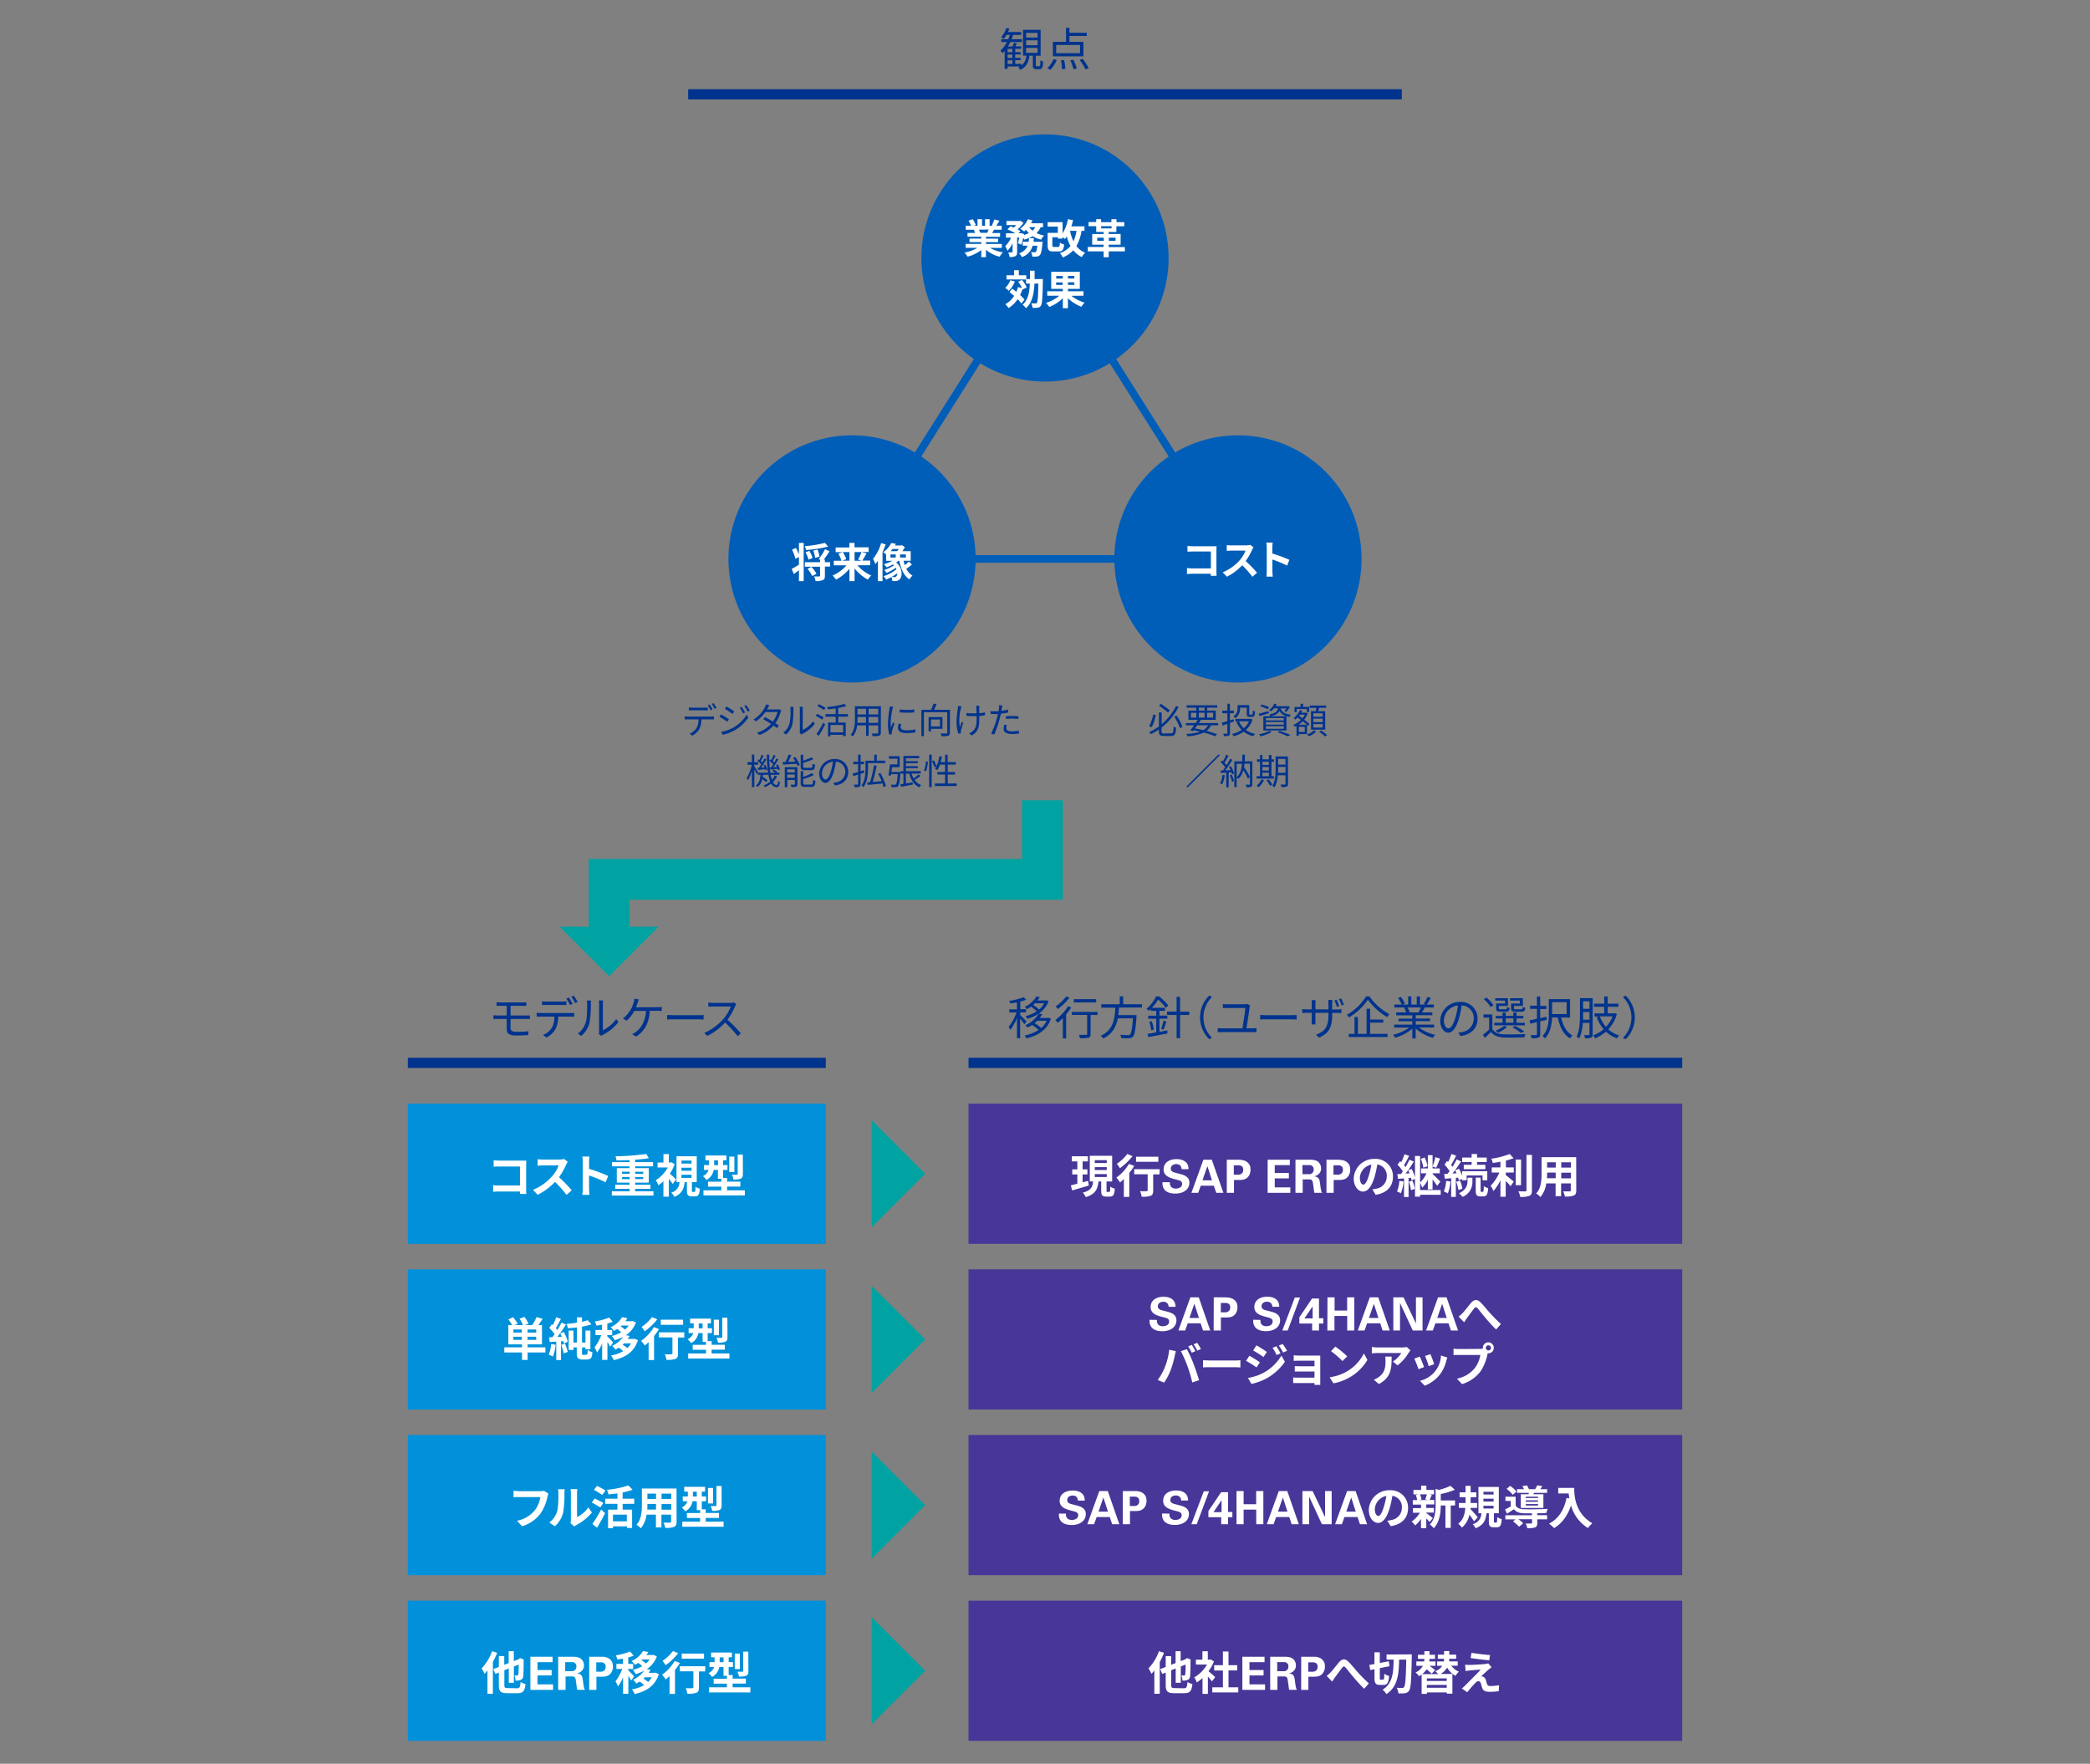 <svg xmlns="http://www.w3.org/2000/svg" viewBox="0 0 820 692"><rect x="0" y="0" width="820" height="692" fill="#808080" stroke="none"/><defs><style>.cls-1{fill:#483698;}.cls-2{fill:#0091da;}.cls-3{fill:#00338d;}.cls-10,.cls-4,.cls-7,.cls-8{fill:none;}.cls-4{stroke:#005eb8;stroke-width:3px;}.cls-4,.cls-7,.cls-8{stroke-miterlimit:10;}.cls-5{fill:#005eb8;}.cls-6{fill:#fff;}.cls-7{stroke:#00338d;stroke-width:4px;}.cls-8{stroke:#00a3a1;stroke-width:16px;}.cls-9{fill:#00a3a1;}</style></defs><g id="レイヤー_2" data-name="レイヤー 2"><g id="レイヤー_1-2" data-name="レイヤー 1"><rect class="cls-1" x="380" y="433" width="280" height="55"/><rect class="cls-1" x="380" y="498" width="280" height="55"/><rect class="cls-1" x="380" y="563" width="280" height="55"/><rect class="cls-1" x="380" y="628" width="280" height="55"/><rect class="cls-2" x="160" y="433" width="164" height="55"/><rect class="cls-2" x="160" y="498" width="164" height="55"/><rect class="cls-2" x="160" y="563" width="164" height="55"/><rect class="cls-2" x="160" y="628" width="164" height="55"/><path class="cls-3" d="M200.31,399.77v3.62c0,.9.63,1.44,2.29,1.44a39.75,39.75,0,0,0,4.73-.25l-.09,1.51c-1.4.11-3.13.18-4.86.18-2.72,0-3.56-.95-3.56-2.43v-4.07h-3.5c-.46,0-1.2,0-1.71.07v-1.51c.49,0,1.23.09,1.71.09h3.5v-3.81h-2.4c-.61,0-1.13,0-1.62.05v-1.44c.49,0,1,.07,1.62.07H205c.58,0,1.08,0,1.48-.07v1.44c-.44,0-.85-.05-1.48-.05h-4.68v3.81h6.07c.37,0,1.08,0,1.49-.07v1.48a12,12,0,0,0-1.46-.06Z"/><path class="cls-3" d="M223.89,397.45a13.8,13.8,0,0,0,1.4-.07v1.47l-1.4,0H219a10.83,10.83,0,0,1-1.06,4.91,8.85,8.85,0,0,1-3.55,3.3l-1.33-1a7.4,7.4,0,0,0,3.4-2.76,8.69,8.69,0,0,0,1.05-4.46h-5.38c-.56,0-1.08,0-1.57,0v-1.47c.49,0,1,.07,1.57.07Zm-9.56-3.17c-.59,0-1.19,0-1.66.06v-1.5a14.41,14.41,0,0,0,1.64.11h6.23a13.63,13.63,0,0,0,1.67-.11v1.5c-.52,0-1.15-.06-1.67-.06Zm9.32,0a19.13,19.13,0,0,0-1.45-2.48l1-.42a26,26,0,0,1,1.48,2.47Zm1.48-3.62a23.83,23.83,0,0,1,1.51,2.45l-1,.43a17.52,17.52,0,0,0-1.49-2.48Z"/><path class="cls-3" d="M226.69,405.53a8.54,8.54,0,0,0,3.13-4.43c.52-1.65.54-5.23.54-7.23a6.84,6.84,0,0,0-.13-1.32h1.66a13,13,0,0,0-.09,1.3,39.05,39.05,0,0,1-.56,7.65,9.9,9.9,0,0,1-3.2,4.93Zm8.24.09a4.42,4.42,0,0,0,.13-1V393.83a8.39,8.39,0,0,0-.11-1.33h1.65c0,.14-.07.65-.07,1.33v10.39a13.72,13.72,0,0,0,5.24-4.43l.86,1.22a18,18,0,0,1-6.13,5,3.7,3.7,0,0,0-.62.41Z"/><path class="cls-3" d="M257.94,395.16a12.76,12.76,0,0,0,1.7-.09v1.55c-.58,0-1.28-.05-1.7-.05h-3c-.29,5.15-2.3,8.15-5.4,10.13l-1.53-1a6,6,0,0,0,1.46-.83c1.76-1.33,3.71-3.69,4-8.26h-4.61a14.44,14.44,0,0,1-3,3.85l-1.43-.85a13.27,13.27,0,0,0,3.21-3.87,11.77,11.77,0,0,0,1-2.52,6.14,6.14,0,0,0,.27-1.44l1.73.35c-.16.41-.32.88-.45,1.26s-.41,1.17-.68,1.81Z"/><path class="cls-3" d="M261.74,398.21c.54,0,1.5.09,2.5.09h9.87c.9,0,1.55-.06,1.94-.09V400c-.36,0-1.11-.09-1.92-.09h-9.89c-1,0-1.94,0-2.5.09Z"/><path class="cls-3" d="M288.86,394a4.35,4.35,0,0,0-.45.79,23,23,0,0,1-3,5.27,51.12,51.12,0,0,1,5.26,5.37l-1.26,1.1a42,42,0,0,0-4.95-5.35,23,23,0,0,1-7,5.26l-1.15-1.21a20.56,20.56,0,0,0,7.41-5.35,15.81,15.81,0,0,0,3-5h-7c-.63,0-1.62.07-1.82.09v-1.64a18.08,18.08,0,0,0,1.82.13h6.95a4.84,4.84,0,0,0,1.35-.16Z"/><polygon class="cls-4" points="485.71 219.29 334.29 219.29 410 99.5 485.71 219.29"/><circle class="cls-5" cx="410" cy="101.21" r="48.5"/><path class="cls-6" d="M388.42,97.24A14.14,14.14,0,0,0,393.49,99a8.94,8.94,0,0,0-1.28,1.72,13.53,13.53,0,0,1-5.38-2.7v2.88H385V98.11a15.43,15.43,0,0,1-5.36,2.59,8.44,8.44,0,0,0-1.22-1.58,16.64,16.64,0,0,0,5.06-1.88h-4.59V95.68H385V95h-4.61V93.6H385v-.72h-5.41V91.39h3a7.26,7.26,0,0,0-.54-1.25l.19,0H378.9V88.56H381a14.16,14.16,0,0,0-1-2l1.63-.56a13,13,0,0,1,1.22,2.26l-.79.29h1.46V86h1.77v2.61h1.19V86h1.79v2.61h1.42l-.57-.18a13.25,13.25,0,0,0,1-2.32l2,.48c-.45.74-.88,1.46-1.25,2H393v1.55h-3c-.26.46-.51.89-.75,1.28h3.13v1.49h-5.55v.72h4.8V95h-4.8v.71h6.23v1.56Zm-4.36-7.13a7.11,7.11,0,0,1,.55,1.23l-.27,0h3c.19-.39.38-.85.56-1.28Z"/><path class="cls-6" d="M408.3,89.13a8.15,8.15,0,0,1-1.6,2.34,12.82,12.82,0,0,0,2.94.94,7.81,7.81,0,0,0-1.2,1.62,11.82,11.82,0,0,1-3.26-1.38A12.89,12.89,0,0,1,401.91,94a4.6,4.6,0,0,0-.45-.68,17.8,17.8,0,0,1-.78,2.68l-1.28-.6a19.1,19.1,0,0,0,.51-2.2h-.85v5.63c0,.86-.12,1.37-.68,1.66a4.68,4.68,0,0,1-2.26.34,6.37,6.37,0,0,0-.54-1.81c.59,0,1.23,0,1.44,0s.25-.05.25-.24V95.37a9.54,9.54,0,0,1-2,3,10.56,10.56,0,0,0-.86-1.84,10,10,0,0,0,2.27-3.29h-2V91.53h3.66A23.34,23.34,0,0,0,395.26,90l1.2-1.22c.38.15.83.32,1.26.52a12,12,0,0,0,1-1h-3.84v-1.6h5.17l.28-.07,1.22.77A11.92,11.92,0,0,1,399.23,90a8.19,8.19,0,0,1,1.16.71l-.78.81h.77l.25-.08,1.15.39-.06.36a9.74,9.74,0,0,0,1.95-.73,9,9,0,0,1-1.13-1.33,9.18,9.18,0,0,1-.72.69,13.28,13.28,0,0,0-1.55-1.07A9.61,9.61,0,0,0,403.32,86l1.78.48a11,11,0,0,1-.6,1.12h4.73v1.58Zm.75,5.73s0,.5-.07.72c-.25,2.77-.54,4-1,4.51a1.75,1.75,0,0,1-1.17.56,11,11,0,0,1-1.79,0,4.2,4.2,0,0,0-.52-1.76,12,12,0,0,0,1.38.08.66.66,0,0,0,.51-.17c.23-.21.43-.9.61-2.39h-1.85a6.41,6.41,0,0,1-4.21,4.45,5.38,5.38,0,0,0-1.11-1.47,5.14,5.14,0,0,0,3.35-3h-1.94V94.86h2.34c.08-.46.12-.93.16-1.42h1.9c-.05.48-.1,1-.16,1.42Zm-5.25-5.73a6.11,6.11,0,0,0,1.33,1.36,5,5,0,0,0,1.06-1.36Z"/><path class="cls-6" d="M424.32,90.54a17.07,17.07,0,0,1-2,6,8.13,8.13,0,0,0,3.44,2.62,6.6,6.6,0,0,0-1.31,1.7,9.44,9.44,0,0,1-3.36-2.67A11.41,11.41,0,0,1,417,101a9.86,9.86,0,0,0-1.16-1.7A9.18,9.18,0,0,0,420,96.54a17.92,17.92,0,0,1-1.46-3.78,8.48,8.48,0,0,1-.71,1,7.61,7.61,0,0,0-.92-.72v.57h-1.84v-.53h-2.19v3.16c0,.56.1.64.67.64h1.64c.48,0,.57-.23.64-1.68a5.71,5.71,0,0,0,1.69.72c-.22,2.17-.72,2.73-2.16,2.73h-2.08c-1.74,0-2.25-.51-2.25-2.4V91.36h4V88.92h-4V87.16h5.87v4.4A15.42,15.42,0,0,0,419,86l2,.36c-.18.83-.39,1.64-.64,2.43h5.13v1.79Zm-4.51,0a17.34,17.34,0,0,0,1.36,4.14,14.45,14.45,0,0,0,1.18-4.14Z"/><path class="cls-6" d="M441.36,98.62H435v2.29h-2V98.62h-6.21V96.89h6.21V96h-4.48V91.81h4.48V91h-2.91V88.73h-3V87.12h3V86H432v1.17h4.05V86h2v1.17h3.06v1.61H438V91h-3v.79h4.67V96H435v.94h6.32Zm-8.3-4.13V93.27H430.5v1.22Zm-1-4.88h4.05v-.88H432Zm3,3.66v1.22h2.63V93.27Z"/><path class="cls-6" d="M398.19,110.44a10.63,10.63,0,0,1-2.37,3.65,14.12,14.12,0,0,0-1.44-1.13,7.45,7.45,0,0,0,2-3Zm2.54,8.63a12.68,12.68,0,0,0-1.46-1.68,12.09,12.09,0,0,1-3.55,3.47,10.64,10.64,0,0,0-1.28-1.52,9.38,9.38,0,0,0,3.46-3.25c-.61-.54-1.24-1-1.81-1.5l1.07-1.33c.51.37,1.06.78,1.6,1.22a12.1,12.1,0,0,0,.64-1.84L401,113a13.42,13.42,0,0,0-1.53-2.45l1.47-.73a11.67,11.67,0,0,1,1.89,2.93l-1.58.84-.07-.17a15.73,15.73,0,0,1-.94,2.33,14.42,14.42,0,0,1,1.71,1.8Zm8.43-9.62s0,.61,0,.85c-.13,6.58-.26,8.91-.77,9.63a1.68,1.68,0,0,1-1.27.79,11.49,11.49,0,0,1-2,.06,4.46,4.46,0,0,0-.54-1.78c.72,0,1.37.07,1.68.07a.6.6,0,0,0,.56-.27c.33-.44.48-2.39.57-7.54h-1.53c-.21,4.11-.9,7.47-3.32,9.68a5.9,5.9,0,0,0-1.34-1.39c2.13-1.87,2.7-4.71,2.86-8.29h-1.5v-1.62h-7.68V108h3V106h1.85V108h2.93v1.5h1.44c0-1,0-2.14,0-3.29h1.82c0,1.13,0,2.24,0,3.29Z"/><path class="cls-6" d="M420.36,116.06a15.82,15.82,0,0,0,5.19,2.69,7.26,7.26,0,0,0-1.28,1.61A16.06,16.06,0,0,1,419,117v3.93h-2V117a15.46,15.46,0,0,1-5.32,3.42,9.57,9.57,0,0,0-1.3-1.58,14.49,14.49,0,0,0,5.23-2.82h-4.73v-1.74H417v-.95h-4.57v-6.68h11.23v6.68H419v.95h6.11v1.74Zm-6-6.77H417v-1h-2.57Zm2.57,2.5v-1h-2.57v1Zm4.56-3.52H419v1h2.54Zm0,2.49H419v1h2.54Z"/><circle class="cls-5" cx="334.29" cy="219.29" r="48.5"/><path class="cls-6" d="M313.46,213h1.86V228h-1.86V223.7c-.67.53-1.36,1.05-2,1.52l-.85-2c.71-.39,1.78-1,2.85-1.67v-3l-1.39.67a18.65,18.65,0,0,0-1.33-3.57l1.55-.67a19.14,19.14,0,0,1,1.17,2.57Zm11.46,1.44a47.55,47.55,0,0,1-8.67,1.35,7.2,7.2,0,0,0-.49-1.51,46.52,46.52,0,0,0,7.89-1.29Zm.8,7.84h-2.07v3.57c0,1-.17,1.47-.85,1.75A7,7,0,0,1,320,228a7.86,7.86,0,0,0-.59-1.86c.83.05,1.73.05,2,0s.33-.06.33-.27v-3.54h-5.95v-1.76h5.95v-.94l-.52-.27a22.78,22.78,0,0,0,2.48-3.89l1.76.82a33.6,33.6,0,0,1-2.29,3.28h.46v1h2.07Zm-8.53-2.72a12.84,12.84,0,0,0-1.14-2.89l1.51-.55a12.22,12.22,0,0,1,1.26,2.82Zm1.15,2.84a13,13,0,0,1,2,2.7l-1.67.91a12.8,12.8,0,0,0-1.84-2.81Zm1.46-3.54a10.9,10.9,0,0,0-.72-2.83l1.64-.43a10.88,10.88,0,0,1,.82,2.78Z"/><path class="cls-6" d="M336.42,221.79a14.79,14.79,0,0,0,5.42,4,8.32,8.32,0,0,0-1.32,1.6,16.15,16.15,0,0,1-5.24-4.39V228h-2v-4.88A16.68,16.68,0,0,1,328,227.4a9.24,9.24,0,0,0-1.34-1.61,15.08,15.08,0,0,0,5.47-4h-5V220h3a11.28,11.28,0,0,0-1.2-2.75l1.65-.62h-2.72v-1.83h5.39V213h2v1.74h5.54v1.83h-2.66l1.84.54a27.9,27.9,0,0,1-1.68,2.83h3.11v1.82Zm-5.76-5.19a11.45,11.45,0,0,1,1.36,2.78l-1.52.59h2.77V216.6Zm4.62,0V220H338l-1.34-.46A18.94,18.94,0,0,0,338,216.6Z"/><path class="cls-6" d="M347.47,213.57a30.76,30.76,0,0,1-1.22,3.11V228h-1.8v-8a14.64,14.64,0,0,1-1,1.32,13,13,0,0,0-.92-2.05,17.48,17.48,0,0,0,3.17-6.18Zm10.32,7.9a20.44,20.44,0,0,1-2.21,1.7,6.48,6.48,0,0,0,2.42,2.67,6.47,6.47,0,0,0-1.22,1.49c-2.12-1.44-3.28-4.08-3.95-7.31h-.32a9,9,0,0,1-.9.65c2.58,2.2,2.55,5.61,1.32,6.66a2.39,2.39,0,0,1-1.7.66c-.32,0-.72,0-1.12-.05a4,4,0,0,0-.4-1.54,18.52,18.52,0,0,1-2.06,1,6.64,6.64,0,0,0-1-1.34,15.86,15.86,0,0,0,5.09-2.71c-.08-.19-.18-.36-.28-.56a20.59,20.59,0,0,1-3.67,2,6.46,6.46,0,0,0-.87-1.19,14.67,14.67,0,0,0,3.81-1.77,3.59,3.59,0,0,0-.39-.39,15.93,15.93,0,0,1-2.47,1.14,11.94,11.94,0,0,0-1.06-1.23,15.74,15.74,0,0,0,3.29-1.33h-2.43v-2.48a5.54,5.54,0,0,0-1.16-.85,10.21,10.21,0,0,0,3.18-3.65l1.79.32c-.11.21-.24.44-.37.64h2.47l.33-.11,1.12.8a17.53,17.53,0,0,1-1,1.54h3.28V220h-2.8a13.81,13.81,0,0,0,.51,1.76,18.71,18.71,0,0,0,1.55-1.44Zm-8.42-2.73h2.07v-1.22h-2.07Zm.79-3.36c-.23.29-.45.58-.69.85H352a7.17,7.17,0,0,0,.62-.85Zm1.89,9.54a26.07,26.07,0,0,1-2.24,1.44c.41,0,.78.06,1.07.06a.89.89,0,0,0,.78-.32A1.72,1.72,0,0,0,352.05,224.92Zm3.37-7.4h-2.29v1.22h2.29Z"/><circle class="cls-5" cx="485.71" cy="219.29" r="48.5"/><path class="cls-6" d="M475.06,225.93c0-.25,0-.53,0-.83h-7.29c-.63,0-1.54.05-2.07.1v-2.29c.56.05,1.28.09,2,.09h7.38v-6.62h-7.18c-.68,0-1.54,0-2,.06v-2.22c.59.06,1.43.1,2,.1h8c.47,0,1.14,0,1.41,0,0,.37-.05,1-.05,1.47V224c0,.56,0,1.41.07,1.89Z"/><path class="cls-6" d="M491.8,214.73a8.41,8.41,0,0,0-.55,1,24,24,0,0,1-2.52,4.4,45.73,45.73,0,0,1,4.47,4.58l-1.83,1.58a37.09,37.09,0,0,0-4-4.53,21,21,0,0,1-6,4.5l-1.65-1.73a18.15,18.15,0,0,0,6.56-4.59,12.41,12.41,0,0,0,2.38-3.92H483.2c-.67,0-1.56.1-1.89.11v-2.27a16.42,16.42,0,0,0,1.89.11h5.63a5.48,5.48,0,0,0,1.66-.21Z"/><path class="cls-6" d="M505,221.9a46.55,46.55,0,0,0-5.78-2.38V224c0,.47.08,1.59.14,2.23h-2.49A18.43,18.43,0,0,0,497,224v-9.18a11.37,11.37,0,0,0-.16-1.94h2.49a18.59,18.59,0,0,0-.14,1.94v2.35a51.81,51.81,0,0,1,6.69,2.48Z"/><path class="cls-3" d="M279,281.14a10.67,10.67,0,0,0,1.09-.06v1.15l-1.09,0h-3.81a8.43,8.43,0,0,1-.83,3.82,6.84,6.84,0,0,1-2.76,2.57l-1-.77a5.74,5.74,0,0,0,2.64-2.15,6.8,6.8,0,0,0,.82-3.47h-4.19c-.43,0-.84,0-1.22,0v-1.15c.38,0,.79.06,1.22.06Zm-7.44-2.47c-.46,0-.92,0-1.29.05v-1.17a10.42,10.42,0,0,0,1.28.09h4.84a9.58,9.58,0,0,0,1.3-.09v1.17c-.4,0-.89-.05-1.3-.05Zm7.25,0a15,15,0,0,0-1.13-1.93l.74-.32a18,18,0,0,1,1.15,1.92Zm1.15-2.81a18.49,18.49,0,0,1,1.18,1.9l-.76.34a12.82,12.82,0,0,0-1.16-1.93Z"/><path class="cls-3" d="M286,282.17l-.64,1a30.28,30.28,0,0,0-3.07-1.91l.63-1C283.73,280.73,285.37,281.74,286,282.17Zm1.63,3.35a14.25,14.25,0,0,0,5.3-5.14l.67,1.16a16.3,16.3,0,0,1-5.39,5,16.74,16.74,0,0,1-4.63,1.74l-.64-1.14A15,15,0,0,0,287.61,285.52Zm.44-6.41-.65,1c-.68-.51-2.2-1.52-3-2l.63-.94C285.84,277.6,287.45,278.67,288.05,279.11Zm4.25.4-.8.37a13.61,13.61,0,0,0-1.28-2.2l.77-.34A23.93,23.93,0,0,1,292.3,279.51Zm1.87-.7-.8.37A15.15,15.15,0,0,0,292,277l.79-.34A20.23,20.23,0,0,1,294.17,278.81Z"/><path class="cls-3" d="M306.53,278.81a6.41,6.41,0,0,0-.32.76,14.28,14.28,0,0,1-2,4.16c.53.33,1,.66,1.36.91l-.77,1c-.34-.27-.8-.61-1.33-1a13.25,13.25,0,0,1-5.49,3.72l-1-.86a12.3,12.3,0,0,0,5.53-3.49c-1.1-.71-2.28-1.41-3.06-1.85l.71-.82c.81.42,2,1.09,3.08,1.75a11.75,11.75,0,0,0,1.81-3.74h-4.76a15.25,15.25,0,0,1-3.71,3.68l-.94-.73a12.39,12.39,0,0,0,4.49-4.86,5.93,5.93,0,0,0,.45-1.12l1.26.41c-.22.36-.47.84-.61,1.11l-.3.51h3.82a2.46,2.46,0,0,0,.93-.14Z"/><path class="cls-3" d="M307.31,287.42a6.65,6.65,0,0,0,2.43-3.44,24.82,24.82,0,0,0,.42-5.63,4.81,4.81,0,0,0-.1-1h1.29c0,.17-.07.59-.07,1a30.5,30.5,0,0,1-.43,6,7.71,7.71,0,0,1-2.49,3.83Zm6.41.07a3.6,3.6,0,0,0,.1-.78v-8.39a5.75,5.75,0,0,0-.09-1H315a9.37,9.37,0,0,0-.06,1v8.08A10.69,10.69,0,0,0,319,283l.67,1a14,14,0,0,1-4.77,3.88,2.85,2.85,0,0,0-.48.32Z"/><path class="cls-3" d="M322.59,282.33c-.57-.39-1.72-1.07-2.57-1.51l.57-.76c.81.41,2,1,2.59,1.41ZM320.35,288a39.67,39.67,0,0,0,2.65-4.48l.76.69a50.52,50.52,0,0,1-2.54,4.49Zm2.94-9.44c-.57-.4-1.73-1.07-2.59-1.54l.58-.74a27.58,27.58,0,0,1,2.62,1.44Zm5.6,2.62v2.3h2.93v5.33h-1v-.52h-5v.59h-.95v-5.4h3v-2.3h-4v-1h4v-2.26c-1,.15-2.09.28-3.08.37a4.73,4.73,0,0,0-.28-.88,34.42,34.42,0,0,0,6.78-1.24l.82.81a22.21,22.21,0,0,1-3.25.78v2.42h3.84v1Zm1.94,3.26h-5v2.89h5Z"/><path class="cls-3" d="M345.59,287.45c0,.67-.18,1-.63,1.16a8.82,8.82,0,0,1-2.6.17,4.49,4.49,0,0,0-.35-1c1,.05,1.93,0,2.18,0s.38-.09.38-.36V284.6H340.8v4.13h-1V284.6h-3.5a8.08,8.08,0,0,1-1.75,4.34,3.75,3.75,0,0,0-.8-.69c1.54-1.74,1.68-4.2,1.68-6.15v-5h10.19Zm-5.82-3.85v-2.32h-3.35v.82c0,.47,0,1-.06,1.5Zm-3.35-5.54v2.24h3.35v-2.24Zm8.15,0H340.8v2.24h3.77Zm0,5.54v-2.32H340.8v2.32Z"/><path class="cls-3" d="M350.4,277.29a9.26,9.26,0,0,0-.26.94,31.39,31.39,0,0,0-.68,5.3,13.7,13.7,0,0,0,.12,1.91c.23-.63.54-1.45.77-2l.6.45a29.2,29.2,0,0,0-1,3.1,3.79,3.79,0,0,0-.07.62l0,.49-1,.07a17.41,17.41,0,0,1-.5-4.45,39.67,39.67,0,0,1,.61-5.56,6.93,6.93,0,0,0,.1-1Zm3.17,6.72a5,5,0,0,0-.19,1.27c0,.63.42,1.25,2.33,1.25a14.66,14.66,0,0,0,3.43-.37v1.18a18.19,18.19,0,0,1-3.46.28c-2.32,0-3.36-.77-3.36-2.07a7.78,7.78,0,0,1,.23-1.64Zm-.55-5.66a24.15,24.15,0,0,0,5.7,0v1.15a36,36,0,0,1-5.69,0Z"/><path class="cls-3" d="M372.68,287.47c0,.68-.15,1-.64,1.2a9.94,9.94,0,0,1-2.62.18,4.35,4.35,0,0,0-.38-1.06c1,0,2,0,2.27,0s.34-.09.34-.35v-8h-9.16v9.36h-1V278.48h3.82a16.56,16.56,0,0,0,.9-2.44l1.27.23c-.31.74-.67,1.54-1,2.21h6.24Zm-7.4-1.53v1h-.95v-5.6h5.43v4.61Zm0-3.67V285h3.51v-2.73Z"/><path class="cls-3" d="M377.23,277.12c-.09.25-.19.63-.26.9a19,19,0,0,0-.39,7.29c.2-.59.48-1.41.73-2.1l.62.38a29.07,29.07,0,0,0-.9,3.05,3.79,3.79,0,0,0-.07.62l0,.47-.95.11a15.28,15.28,0,0,1-.73-4.39,37.17,37.17,0,0,1,.52-5.53,5.37,5.37,0,0,0,.07-.93Zm9.22,3.51a20.44,20.44,0,0,1-2.24.26v.47c0,3.19,0,5.45-2.94,7.18l-1-.81a4.7,4.7,0,0,0,1.36-.87c1.48-1.28,1.55-2.84,1.55-5.51v-.41c-.59,0-1.19,0-1.76,0s-1.64,0-2.24-.09v-1.12a16.62,16.62,0,0,0,2.22.15c.58,0,1.17,0,1.75,0,0-.87-.05-1.79-.08-2.14a6.64,6.64,0,0,0-.13-.83h1.31c0,.24,0,.5-.05.81s0,1.22,0,2.09a17.14,17.14,0,0,0,2.25-.32Z"/><path class="cls-3" d="M395.56,279.54a26.43,26.43,0,0,1-2.87.48c-.13.6-.28,1.24-.44,1.83a40.39,40.39,0,0,1-2.17,6.36l-1.23-.41a30.71,30.71,0,0,0,2.33-6.2c.12-.46.23-1,.35-1.47-.45,0-.87,0-1.26,0-.62,0-1.12,0-1.61-.05l-.05-1.1a11.57,11.57,0,0,0,1.67.1c.46,0,1,0,1.48-.05.1-.51.17-.94.21-1.22a6.72,6.72,0,0,0,0-1.15l1.35.11c-.09.31-.19.83-.25,1.11l-.21,1a20.35,20.35,0,0,0,2.65-.5ZM395,284.4a5.21,5.21,0,0,0-.19,1.25c0,.65.3,1.28,2.28,1.28a15.94,15.94,0,0,0,2.7-.26l0,1.13a20.32,20.32,0,0,1-2.68.18c-2.18,0-3.33-.67-3.33-2a8.19,8.19,0,0,1,.21-1.64Zm-.35-3.37c.73-.07,1.64-.12,2.54-.12a20.67,20.67,0,0,1,2.39.12l0,1.06a20.73,20.73,0,0,0-2.34-.17,22,22,0,0,0-2.56.16Z"/><path class="cls-3" d="M304.88,304.58a7.81,7.81,0,0,1-1.62,2.26c.39.74.85,1.14,1.38,1.14s.56-.33.63-1.59a2.25,2.25,0,0,0,.72.46c-.17,1.57-.48,2-1.4,2a2.38,2.38,0,0,1-2-1.44,10.41,10.41,0,0,1-2.44,1.4,6.55,6.55,0,0,0-.56-.66,9.15,9.15,0,0,0,2.62-1.54,13.63,13.63,0,0,1-.72-2.62h-2.18c0,.28-.06.55-.08.81a15.17,15.17,0,0,1,1.93,1.38l-.59.71a14.53,14.53,0,0,0-1.51-1.19,5,5,0,0,1-1.84,3.09,2.7,2.7,0,0,0-.63-.68c1.28-.88,1.66-2.45,1.8-4.12h-1v-.78l-.43.61c-.18-.44-.62-1.3-1-2v7H295v-6.47a15.74,15.74,0,0,1-1.54,3.81,5.88,5.88,0,0,0-.52-.87,16.24,16.24,0,0,0,2-5.26h-1.67v-1H295v-3h.93v3h1.52v1h-1.52v.63c.37.5,1.32,2,1.53,2.42l-.06.08h3.92a51.42,51.42,0,0,1-.44-7.1h.93a47.11,47.11,0,0,0,.42,7.1h1.91a8,8,0,0,0-1.18-.81l.49-.5a7.42,7.42,0,0,1,1.49,1l-.3.31h1.15V304h-3.42a12.14,12.14,0,0,0,.51,1.93,6.19,6.19,0,0,0,1.1-1.7Zm-7.15-3.3c.29-.39.61-.87.93-1.36a10.1,10.1,0,0,0-1.48-1.43l.43-.57.34.25a17,17,0,0,0,.84-2l.81.32c-.36.69-.78,1.51-1.13,2.09a4.85,4.85,0,0,1,.6.61c.34-.57.64-1.14.87-1.63l.75.36a33.53,33.53,0,0,1-2.1,3.26l1.38-.08a8.75,8.75,0,0,0-.38-.87l.64-.24a7.3,7.3,0,0,1,.79,2l-.69.29c0-.14-.06-.31-.11-.47-1,.08-2,.18-2.83.26l-.15-.82Zm4.78-.14a13.73,13.73,0,0,0,.84-1.23,8.68,8.68,0,0,0-1.47-1.42l.44-.57c.1.08.21.15.32.25a15.51,15.51,0,0,0,.85-2l.82.32c-.35.7-.8,1.51-1.15,2.07.22.23.45.44.61.63a16.65,16.65,0,0,0,.87-1.63l.76.36c-.59,1-1.33,2.2-2,3.12l1.48-.1a8.27,8.27,0,0,0-.41-.79l.65-.27a7.42,7.42,0,0,1,.87,2l-.68.32a2.55,2.55,0,0,0-.16-.58c-1,.12-2,.19-2.93.27l-.15-.78Z"/><path class="cls-3" d="M312,297a13.4,13.4,0,0,1,1.82,3.12l-.88.39a7.47,7.47,0,0,0-.36-.83c-2,.12-4,.21-5.41.3l-.09-1,1.06,0a22.51,22.51,0,0,0,1.29-2.94l1.05.25c-.38.86-.83,1.84-1.26,2.64l2.87-.13c-.3-.5-.62-1-.94-1.44Zm.87,10.62c0,.52-.1.81-.47,1a5.7,5.7,0,0,1-1.88.17,4.08,4.08,0,0,0-.34-.94,13.23,13.23,0,0,0,1.45,0c.18,0,.22,0,.22-.22V306h-2.95v2.84h-1V301h4.94Zm-4-5.77v1.21h2.95v-1.21Zm2.95,3.31v-1.29h-2.95v1.29Zm4-3c-1.33,0-1.68-.3-1.68-1.45V296.1h1v2.34a23.78,23.78,0,0,0,3.23-1.32l.7.76a30,30,0,0,1-3.93,1.41v1.41c0,.45.11.54.74.54h2.23c.53,0,.63-.23.68-1.61a3.3,3.3,0,0,0,1,.4c-.13,1.7-.45,2.14-1.56,2.14Zm2.42,5.65c.59,0,.69-.28.76-1.85a2.74,2.74,0,0,0,.93.39c-.14,1.88-.44,2.37-1.61,2.37h-2.47c-1.35,0-1.71-.31-1.71-1.46v-4.7h1v2.21a15.87,15.87,0,0,0,3.4-1.47l.69.78a20.38,20.38,0,0,1-4.09,1.56v1.62c0,.46.13.55.78.55Z"/><path class="cls-3" d="M326.93,307.1a9.19,9.19,0,0,0,1.19-.17,4.14,4.14,0,0,0,3.51-4.1,3.85,3.85,0,0,0-3.68-4,28.61,28.61,0,0,1-.83,4c-.85,2.85-2,4.32-3.24,4.32s-2.48-1.43-2.48-3.71a5.93,5.93,0,0,1,6.07-5.65,5,5,0,0,1,5.32,5.1c0,2.91-1.91,4.86-5.22,5.29Zm-.91-4.53a23.15,23.15,0,0,0,.77-3.74,4.84,4.84,0,0,0-4.29,4.48c0,1.75.82,2.52,1.42,2.52S325.3,304.9,326,302.57Z"/><path class="cls-3" d="M337.65,303.6v4c0,.59-.12.88-.47,1.07a5,5,0,0,1-1.85.18,4.23,4.23,0,0,0-.31-1c.63,0,1.21,0,1.39,0s.25-.06.25-.27V303.9l-1.89.58-.24-1c.59-.14,1.32-.35,2.13-.59v-3.05h-1.89v-1h1.89v-2.8h1v2.8H339v1h-1.36v2.75l1.35-.39.12.94Zm2.9-2c0,2.12-.25,5.15-1.74,7.2a4.47,4.47,0,0,0-.82-.58c1.41-1.93,1.57-4.64,1.57-6.62v-3.16H343v-2.34h1v2.34h3.32v.95h-6.75Zm6.11,7.2a13.22,13.22,0,0,0-.42-1.42l-5.81.58-.2-1,1.16-.09a53.21,53.21,0,0,0,1.51-6.62l1.08.18c-.42,2-1,4.57-1.59,6.36l3.52-.31a26.15,26.15,0,0,0-1.37-2.87l.87-.32a21.84,21.84,0,0,1,2.2,5.12Z"/><path class="cls-3" d="M353.25,302.86s0,.32,0,.45c-.21,3.37-.45,4.67-.85,5.12a1.26,1.26,0,0,1-.93.39,9,9,0,0,1-1.66,0,2.18,2.18,0,0,0-.28-1,14.14,14.14,0,0,0,1.51.07.58.58,0,0,0,.48-.16c.28-.3.5-1.34.68-4h-2.56l-.08.59-1-.13c.22-1.1.47-2.92.6-4.28h2.94v-2.23h-3.36v-1H353V301h-3c-.08.63-.17,1.28-.25,1.9Zm7.94,1.53a20.35,20.35,0,0,1-2.33,1.62,5.51,5.51,0,0,0,2.55,2,4.28,4.28,0,0,0-.68.89c-2.05-.91-3.32-2.86-4-5.37h-1.29v3.84l2.66-.45.05.91-4.67.87-.21-1,1.19-.19v-4h-1.17v-.93h1.15v-6h6.2v.91h-5.21v1.15h4.66v.78h-4.66v1.17h4.66v.78h-4.66v1.18h5.81v.93h-3.6a9.2,9.2,0,0,0,.83,1.92,17.69,17.69,0,0,0,1.87-1.52Z"/><path class="cls-3" d="M362.55,302.3a14.11,14.11,0,0,0,.73-3.58l.78.11a15.27,15.27,0,0,1-.7,3.75Zm2-6.23h1v12.78h-1Zm1.86,2.24a13.42,13.42,0,0,1,1,2.34l-.78.38a14.39,14.39,0,0,0-1-2.38Zm8.92,9.07v1h-8.54v-1h4v-3.5h-3v-1h3V300h-2a10.45,10.45,0,0,1-1,2.17,8.12,8.12,0,0,0-.93-.48,13.8,13.8,0,0,0,1.7-5l1,.17c-.14.73-.3,1.46-.5,2.14h1.75v-2.89h1V299H375v1h-3.16v2.9h2.85v1h-2.85v3.5Z"/><path class="cls-3" d="M453.45,280.54a15.52,15.52,0,0,1-1.61,4.77l-1-.41a13.8,13.8,0,0,0,1.6-4.6Zm6,7.18c.82,0,.94-.45,1-2.66a3.42,3.42,0,0,0,1,.45c-.15,2.47-.5,3.23-2,3.23h-2.82c-1.51,0-1.94-.38-1.94-1.82v-.7a24.94,24.94,0,0,1-3.14,1.82,4.73,4.73,0,0,0-.67-.81A20.84,20.84,0,0,0,454.7,285v-5.49h1.07v4.62a23,23,0,0,0,5.65-7.17l1,.42a25,25,0,0,1-6.68,8.07v1.52c0,.66.16.79,1,.79Zm-1.19-8.18a42.14,42.14,0,0,0-3.5-2.67l.69-.74c1.18.78,2.7,1.91,3.5,2.57Zm3.39,1.23a17.87,17.87,0,0,1,2.28,4.44l-1,.48a19.47,19.47,0,0,0-2.22-4.5Z"/><path class="cls-3" d="M475.12,284.54a5.68,5.68,0,0,1-1.76,2.23,42.26,42.26,0,0,1,4.1,1.27l-.63.84a37.89,37.89,0,0,0-4.52-1.46,17.2,17.2,0,0,1-6.45,1.42,3.22,3.22,0,0,0-.41-.9,19.15,19.15,0,0,0,5.38-.88c-.82-.2-1.67-.38-2.52-.55l-.3.38-1-.33c.44-.55,1-1.28,1.49-2h-3.26v-.87h3.86c.29-.45.59-.88.84-1.29h-3.68v-3.59h3.09v-1.18h-3.78v-.92h12v.92h-3.94v1.18H477v3.59h-6.25l.38.1c-.24.38-.5.79-.78,1.19h7.59v.87Zm-7.86-3h2.11v-1.89h-2.11Zm2.46,3c-.29.42-.59.84-.87,1.22,1.11.21,2.21.45,3.27.7a5,5,0,0,0,1.86-1.92Zm.64-5.75h2.26v-1.18h-2.26Zm2.26,2.74v-1.89h-2.26v1.89Zm1-1.89v1.89h2.33v-1.89Z"/><path class="cls-3" d="M484.12,283.07l-1.54.55v4c0,.58-.14.87-.51,1a5.15,5.15,0,0,1-1.85.17,3.45,3.45,0,0,0-.31-.94c.63,0,1.2,0,1.39,0s.25-.06.25-.27V284l-1.85.63-.35-1.07c.6-.15,1.36-.38,2.2-.63v-3.11h-2v-1h2v-2.73h1v2.73h1.54v1h-1.54v2.8l1.43-.43Zm7.27-.74a8.79,8.79,0,0,1-2.58,4.07,9.69,9.69,0,0,0,3.63,1.53,4.52,4.52,0,0,0-.69.92,9.88,9.88,0,0,1-3.78-1.78,12.08,12.08,0,0,1-4,1.8,3.39,3.39,0,0,0-.56-.93,11.09,11.09,0,0,0,3.74-1.57,9.3,9.3,0,0,1-2-3.1l.76-.23h-1.22v-1h5.81l.2,0ZM486.52,278a4.29,4.29,0,0,1-1.89,3.77,3.54,3.54,0,0,0-.7-.74,3.32,3.32,0,0,0,1.61-3v-1.4h4.59V280c0,.32,0,.38.29.38h.76c.27,0,.32-.21.35-1.65a2.55,2.55,0,0,0,.87.39c-.07,1.69-.32,2.13-1.11,2.13h-1c-.88,0-1.13-.25-1.13-1.23v-2.37h-2.62Zm-.38,5a7.37,7.37,0,0,0,1.87,2.7,7.45,7.45,0,0,0,2-2.7Z"/><path class="cls-3" d="M497.84,279.79c-1.26.41-2.58.82-3.63,1.15l-.4-.91c1-.24,2.48-.66,3.9-1Zm1.1,7.42a19.28,19.28,0,0,1-4.27,1.68,8.06,8.06,0,0,0-.77-.78,16,16,0,0,0,4.11-1.34Zm-1.52-8.94a17,17,0,0,0-2.93-1.18l.47-.71a18.37,18.37,0,0,1,2.92,1.08ZM495.67,281h9.06v5.61h-9.06Zm1,1.64h7v-.94h-7Zm0,1.64h7v-1h-7Zm0,1.65h7v-1h-7Zm3.23-8.06a7.5,7.5,0,0,1-1.24,1.21,2.67,2.67,0,0,0-.79-.51,6.17,6.17,0,0,0,2.12-2.51l.93.16a9.13,9.13,0,0,1-.47.86h4.79l.16,0,.7.21a9.5,9.5,0,0,1-1.4,2l-.84-.3a5.92,5.92,0,0,0,.86-1.07h-2.24c.3,1.07,1.09,2.08,4,2.52a2.55,2.55,0,0,0-.53.84c-2.38-.42-3.41-1.32-3.92-2.33-.55,1-1.58,1.7-3.57,2.09a3.07,3.07,0,0,0-.49-.74c2.28-.41,3.12-1.11,3.45-2.38Zm2.21,8.93c1.51.49,3.18,1.09,4.2,1.55l-1.15.52a29.57,29.57,0,0,0-3.9-1.54Z"/><path class="cls-3" d="M509.56,288v.65h-.9v-3.86a5.72,5.72,0,0,1-.66.32,4,4,0,0,0-.55-.74,8.67,8.67,0,0,0,2.95-1.92c-.45-.32-.9-.64-1.3-.94a10.7,10.7,0,0,1-.89.8,5.19,5.19,0,0,0-.7-.61,7.69,7.69,0,0,0,2.54-3.12l.88.22q-.19.42-.42.81h1.81l.15,0,.6.26a8.32,8.32,0,0,1-1.38,2.5,22.15,22.15,0,0,1,2.08,1.69l-.61.73-.36-.34V288Zm-.8-8.61h-.87v-2h2.38V276.1h1v1.24h2.38v2h-.9v-1.17h-4Zm4,4.95c-.45-.4-1-.87-1.62-1.34a10.31,10.31,0,0,1-1.65,1.34Zm-.84.83h-2.32v2h2.32Zm-1.85-4.8a6.12,6.12,0,0,1-.39.5c.44.29.88.62,1.35.94a7.27,7.27,0,0,0,.91-1.44Zm6.35,6.67a9,9,0,0,1-2.9,1.82c-.17-.18-.47-.49-.69-.68a7.48,7.48,0,0,0,2.69-1.65Zm-.24-8c.11-.42.22-.9.29-1.33h-2.64v-.91h6.46v.91h-2.7c-.14.45-.28.92-.42,1.33h2.76v7.24h-5.57V279Zm2.77.82h-3.66v1.35h3.66Zm0,2.1h-3.66v1.35h3.66Zm0,2.13h-3.66v1.36h3.66Zm-.62,2.52a16.24,16.24,0,0,1,2.37,1.79l-.8.55a17.05,17.05,0,0,0-2.35-1.83Z"/><path class="cls-3" d="M478.12,295.94l.42.42L465.92,309l-.42-.42Z"/><path class="cls-3" d="M480.53,304.18a12.38,12.38,0,0,1-1,3.55,3.89,3.89,0,0,0-.82-.39,9.76,9.76,0,0,0,.91-3.33Zm2.35-3.59a11,11,0,0,1,1.32,2.86l-.79.35a6.5,6.5,0,0,0-.25-.81l-1.1.07v5.82h-.93v-5.77l-2.2.13-.08-.92.92,0c.3-.38.62-.83.93-1.29a12.35,12.35,0,0,0-1.81-2l.53-.68.41.37a17.26,17.26,0,0,0,1.26-2.61l.91.37c-.48.92-1.06,2-1.58,2.81a10.45,10.45,0,0,1,.81.91,27,27,0,0,0,1.41-2.5l.89.39a48.81,48.81,0,0,1-2.79,4.17l2.07-.08a8.8,8.8,0,0,0-.66-1.26Zm.39,3.33a12.78,12.78,0,0,1,.9,2.54l-.8.27a13.93,13.93,0,0,0-.85-2.56Zm8.08,3.76c0,.54-.11.85-.46,1a5,5,0,0,1-1.83.19,3.84,3.84,0,0,0-.33-1c.65,0,1.25,0,1.45,0s.23-.05.23-.25v-8h-2.15c0,.45-.1.89-.17,1.32a32.68,32.68,0,0,1,2.31,3.88l-.77.66a31.35,31.35,0,0,0-1.82-3.28,6.57,6.57,0,0,1-2,3.41,2.88,2.88,0,0,0-.6-.61v3.81h-.93V298.69h3.08c.06-.84.07-1.71.09-2.62h1c0,.91-.05,1.78-.1,2.62h3Zm-6.14-2.77c1.35-1.18,1.87-3,2.08-5.26h-2.08Z"/><path class="cls-3" d="M499.82,305.48H493v-.94h1.36v-5.69h-1.18v-.93h1.18v-1.69h.95v1.69h2.54v-1.69h1v1.69h1v.93h-1v5.69h1Zm-3.9.56a9.38,9.38,0,0,1-2.07,2.83,6.7,6.7,0,0,0-.84-.61,7.22,7.22,0,0,0,1.91-2.49Zm-.62-7.19v1.24h2.54v-1.24Zm0,3.45h2.54v-1.37H495.3Zm0,2.24h2.54v-1.4H495.3Zm2.42,1.23a10.23,10.23,0,0,1,1.47,2.07l-.84.49a10.62,10.62,0,0,0-1.44-2.12Zm7.63,1.75c0,.62-.15.93-.53,1.09a6.08,6.08,0,0,1-2.08.2,4.12,4.12,0,0,0-.33-1c.75,0,1.45,0,1.64,0s.3-.07.3-.29v-3.36h-3a11,11,0,0,1-1.33,4.79,3.06,3.06,0,0,0-.82-.62c1.16-1.85,1.27-4.49,1.27-6.5v-5.05h4.84Zm-1-4.31v-2.32h-2.86v.93c0,.44,0,.91,0,1.39Zm-2.86-5.49V300h2.86v-2.23Z"/><line class="cls-7" x1="160" y1="417" x2="324" y2="417"/><path class="cls-3" d="M401.89,401.86a21.88,21.88,0,0,0-1.64-2.23v7.7H399v-7.95a18.93,18.93,0,0,1-2.61,4.71,6,6,0,0,0-.66-1.22,18.61,18.61,0,0,0,3.09-5.64H396V396H399v-2.73c-.88.18-1.8.32-2.62.45a5.75,5.75,0,0,0-.42-1.05,25.69,25.69,0,0,0,5.69-1.44l.94,1a15.13,15.13,0,0,1-2.29.72v3h2.25v1.26h-2.25v1.1c.56.47,2.09,2.05,2.45,2.47Zm10.44-2.18c-1.53,4.52-5.33,6.72-9.65,7.71a4.1,4.1,0,0,0-.68-1.14,14.46,14.46,0,0,0,5.47-2.16,14.85,14.85,0,0,0-2.58-1.94,17.31,17.31,0,0,1-1.76,1,3.35,3.35,0,0,0-.85-.91,11.68,11.68,0,0,0,5.3-4.59,15,15,0,0,1-4.5,2.08,4.69,4.69,0,0,0-.71-1.08,13,13,0,0,0,4.36-1.9,14.31,14.31,0,0,0-2.25-1.8,18.22,18.22,0,0,1-1.57,1,3.65,3.65,0,0,0-.86-.9,10.77,10.77,0,0,0,4.57-4.09l1.33.24a9,9,0,0,1-.9,1.31h3.28l.25-.05.83.39a10.37,10.37,0,0,1-3.83,4.83l1.35.23a15.67,15.67,0,0,1-1,1.46h3.29l.25-.06Zm-6.27-6.06a6.56,6.56,0,0,1-.72.66,14.12,14.12,0,0,1,2.33,1.78,8.31,8.31,0,0,0,2-2.44Zm.85,6.87a13.55,13.55,0,0,1-1,.94,12.78,12.78,0,0,1,2.59,1.91,8.63,8.63,0,0,0,2.14-2.85Z"/><path class="cls-3" d="M420.3,395.24a23.05,23.05,0,0,1-2,2.71v9.47H417v-8a21.36,21.36,0,0,1-2,1.87,13.2,13.2,0,0,0-.94-1.11,19.65,19.65,0,0,0,5-5.42Zm-.7-3.8A22.15,22.15,0,0,1,415,395.9a12.16,12.16,0,0,0-.79-1.06,18,18,0,0,0,4.12-3.91Zm11,6.78h-2.71v7.44c0,.83-.2,1.24-.8,1.46a14.13,14.13,0,0,1-3.38.19,4.55,4.55,0,0,0-.43-1.29c1.28,0,2.46,0,2.81,0s.45-.09.45-.4v-7.42h-6V397h10.08Zm-.52-4.93h-8.78V392h8.78Z"/><path class="cls-3" d="M439,395.31c0,1-.12,2-.27,2.95h7.17s0,.43,0,.65c-.36,5.13-.72,7.11-1.42,7.83a2,2,0,0,1-1.53.59,29.49,29.49,0,0,1-3-.05,2.89,2.89,0,0,0-.47-1.3c1.28.13,2.56.13,3,.13s.67,0,.85-.2c.54-.47.88-2.23,1.18-6.39h-5.94c-.63,3.19-2.07,6.16-5.72,7.92a4.67,4.67,0,0,0-.95-1.1c5-2.23,5.49-6.89,5.7-11h-5.52V394h7.25V390.9h1.35V394h7.38v1.28Z"/><path class="cls-3" d="M454.9,404.83l3.07-.56.06,1.21c-2.65.52-5.47,1-7.49,1.42l-.32-1.28c.93-.14,2.12-.34,3.42-.57v-5.37h-3.15v-1.19h3.15V396.6h-2.13v-.73l-.84.75a3.94,3.94,0,0,0-.87-.86,13.51,13.51,0,0,0,3.75-4.81h1.26a24,24,0,0,1,3.54,3.49l-.93,1a21.1,21.1,0,0,0-3.06-3.29,17.85,17.85,0,0,1-2.43,3.27h5.13v1.15H454.9v1.89H458v1.19H454.9Zm-3-4.16a17.21,17.21,0,0,1,.79,3.3l-1,.28a18.42,18.42,0,0,0-.75-3.33Zm3.67,3a23.21,23.21,0,0,0,.92-3.2l1.15.31c-.36,1.08-.76,2.35-1.11,3.18Zm11-5.45H463v9.09h-1.37v-9.09h-3.73v-1.33h3.73V391.1H463v5.83h3.63Z"/><path class="cls-3" d="M470.84,399.16a12,12,0,0,1,3.59-8.57l1.08.56a11.25,11.25,0,0,0,0,16l-1.08.56A12,12,0,0,1,470.84,399.16Z"/><path class="cls-3" d="M491.49,403.44a13.12,13.12,0,0,0,1.49-.1V405c-.48-.05-1.13-.07-1.49-.07H479.34c-.5,0-1,0-1.58.07v-1.63a12.42,12.42,0,0,0,1.58.1h8.12c.32-1.92,1.08-6.75,1.13-8H481.5c-.67,0-1.15,0-1.71.08V393.9a11.34,11.34,0,0,0,1.69.11h6.64a4.87,4.87,0,0,0,1.12-.14l1.21.56a3.19,3.19,0,0,0-.15.59c-.2,1.69-.95,6.5-1.26,8.42Z"/><path class="cls-3" d="M494.42,398.21c.54,0,1.5.09,2.5.09h9.87c.9,0,1.54-.06,1.94-.09V400c-.36,0-1.11-.09-1.93-.09h-9.88c-1,0-1.94,0-2.5.09Z"/><path class="cls-3" d="M524.65,396.05a10,10,0,0,0,1.66-.11v1.53c-.2,0-.85-.06-1.64-.06h-2V398c0,4.79-1,7.26-5.15,9.11l-1.2-1.15c3.27-1.24,4.89-2.79,4.89-7.83v-.76h-5.11v2.92c0,.67,0,1.46.07,1.62h-1.6c0-.16.09-.94.09-1.62v-2.92h-1.94c-.8,0-1.61.06-1.8.06v-1.55a12.28,12.28,0,0,0,1.8.13h1.94v-2.31a7.81,7.81,0,0,0-.09-1.31h1.6a11.7,11.7,0,0,0-.07,1.29v2.33h5.11V393.8c0-.71-.05-1.3-.07-1.48h1.62a13.07,13.07,0,0,0-.09,1.48v2.25Zm-.09-1a25.18,25.18,0,0,0-1-2.53l.86-.27a20.13,20.13,0,0,1,1,2.5Zm1.62-3.34a19.94,19.94,0,0,1,1.08,2.48l-.88.29a21.34,21.34,0,0,0-1.06-2.5Z"/><path class="cls-3" d="M537.29,390.9a22.44,22.44,0,0,0,7.85,7,8.84,8.84,0,0,0-.89,1.15,24.82,24.82,0,0,1-7.56-6.82,23.5,23.5,0,0,1-7.41,6.93,4.47,4.47,0,0,0-.85-1,21.45,21.45,0,0,0,7.51-7.2Zm.27,14.72h6.84v1.24H529.19v-1.24h2.25V399h1.33v6.62h3.4v-9.86h1.39V400h5.16v1.21h-5.16Z"/><path class="cls-3" d="M556.67,403.1A16.47,16.47,0,0,0,563.1,406a4.51,4.51,0,0,0-.9,1.18,16.86,16.86,0,0,1-6.77-3.69v3.93h-1.32v-3.84a18,18,0,0,1-6.71,3.55,5.82,5.82,0,0,0-.86-1.13,17.45,17.45,0,0,0,6.35-2.85H547V402h7.11v-1.34H548.7v-1h5.41v-1.32H547.8V397.2h3.92a7.47,7.47,0,0,0-.88-1.8l.63-.13h-4.39v-1.15h2.86a13.9,13.9,0,0,0-1.42-2.61l1.13-.38a12.51,12.51,0,0,1,1.53,2.65l-.92.34h2.22v-3.18h1.24v3.18h2.14v-3.18h1.26v3.18h2.18l-.67-.21a20,20,0,0,0,1.37-2.74l1.37.36a24.48,24.48,0,0,1-1.59,2.59h2.79v1.15H559a22.07,22.07,0,0,1-1.11,1.93h4.08v1.09h-6.51v1.32h5.63v1h-5.63V402h7.22v1.13Zm-4.48-7.83a7.55,7.55,0,0,1,.9,1.8l-.58.13h4.23l-.18-.06a15.48,15.48,0,0,0,.92-1.87Z"/><path class="cls-3" d="M572.17,405.12a11.69,11.69,0,0,0,1.53-.22,5.34,5.34,0,0,0,4.52-5.27,4.94,4.94,0,0,0-4.74-5.17,36.26,36.26,0,0,1-1.06,5.13c-1.1,3.66-2.52,5.55-4.18,5.55s-3.18-1.84-3.18-4.77a7.61,7.61,0,0,1,7.81-7.26,6.47,6.47,0,0,1,6.84,6.55c0,3.75-2.47,6.25-6.71,6.81ZM571,399.29a29.05,29.05,0,0,0,1-4.81,6.22,6.22,0,0,0-5.51,5.76c0,2.25,1,3.24,1.82,3.24S570.08,402.29,571,399.29Z"/><path class="cls-3" d="M585.54,403.77c.85,1.35,2.45,2,4.56,2.05s6.23,0,8.42-.11a4.53,4.53,0,0,0-.43,1.27c-2,.09-5.92.13-8,.06-2.37-.1-4-.75-5.13-2.17-.75.79-1.56,1.55-2.43,2.34l-.7-1.24a25.74,25.74,0,0,0,2.43-2.08v-4.64h-2.21V398h3.45Zm-.7-8.66a12.39,12.39,0,0,0-2.66-3.06l1-.68a12.24,12.24,0,0,1,2.76,3Zm13.43,7.16h-12v-1h3.24v-1.71h-2.66v-1h2.66v-1.3h1.24v1.3h3v-1.3H595v1.3h2.7v1H595v1.71h3.26Zm-7.78-9.7h-3.85v-.93h5v3h-3.55v.93c0,.33.09.4.67.4h1.94c.43,0,.52-.11.58-.9a2.56,2.56,0,0,0,1,.38c-.13,1.17-.47,1.47-1.39,1.47h-2.23c-1.33,0-1.67-.27-1.67-1.35v-1.87h3.52Zm.83,10.31a15.61,15.61,0,0,1-3.54,2.33,6.72,6.72,0,0,0-1-.85,11.72,11.72,0,0,0,3.34-1.89Zm-.54-1.65h3v-1.71h-3Zm5.51-8.66h-3.8v-.93h5v3H594v.92c0,.34.11.41.7.41h2.14c.43,0,.52-.11.58-.95a3.14,3.14,0,0,0,1,.37c-.13,1.21-.47,1.53-1.42,1.53h-2.42c-1.33,0-1.71-.27-1.71-1.35v-1.87h3.46Zm.41,12.67a17.52,17.52,0,0,0-3.29-2.14l1-.59a21.73,21.73,0,0,1,3.64,2.16Z"/><path class="cls-3" d="M604.29,400.71v5c0,.79-.2,1.17-.7,1.38a8.1,8.1,0,0,1-2.67.24,3.83,3.83,0,0,0-.39-1.23c1,0,1.83,0,2.1,0s.38-.09.38-.37V401l-2.57.65-.34-1.31c.82-.17,1.81-.4,2.91-.65v-3.89h-2.68v-1.24H603V391h1.28v3.64h2.45v1.24h-2.45v3.58l2.45-.57.12,1.22Zm8.21-1.53c.72,3.18,2.12,5.88,4.46,7.07a5.26,5.26,0,0,0-.93,1.15c-2.6-1.47-4.07-4.48-4.85-8.22h-2.25c-.1,2.72-.63,6-2.75,8.19a5.5,5.5,0,0,0-1-.9c2.27-2.34,2.49-5.74,2.49-8.41V392H616v7.22Zm-3.55-6v4.68h5.71v-4.68Z"/><path class="cls-3" d="M624.85,405.79c0,.7-.15,1.11-.62,1.34a5.94,5.94,0,0,1-2.34.24,4.64,4.64,0,0,0-.41-1.26c.83,0,1.58,0,1.8,0s.34-.09.34-.34v-4.45H621a17.26,17.26,0,0,1-1.35,6.06,4.54,4.54,0,0,0-1.1-.62c1.23-2.52,1.34-6.11,1.34-8.73V391.6h5Zm-1.23-5.73v-3h-2.5v1c0,.63,0,1.31,0,2Zm-2.5-7.22v2.94h2.5v-2.94Zm13.25,5a14.35,14.35,0,0,1-3.35,6,11.28,11.28,0,0,0,4.28,2.41,6.69,6.69,0,0,0-.9,1.12,12.47,12.47,0,0,1-4.32-2.61,15.1,15.1,0,0,1-4.28,2.61,4.91,4.91,0,0,0-.79-1.15,12.86,12.86,0,0,0,4.16-2.43,15,15,0,0,1-2.69-4.68l1-.31h-1.87v-1.22h3.79V395h-4v-1.22h4v-2.84h1.35v2.84h4.23V395h-4.23v2.58h2.56l.25-.08Zm-6.68.92a12.86,12.86,0,0,0,2.39,4.1,12.13,12.13,0,0,0,2.61-4.1Z"/><path class="cls-3" d="M641.41,399.16a12,12,0,0,1-3.59,8.57l-1.08-.56a11.25,11.25,0,0,0,0-16l1.08-.56A12,12,0,0,1,641.41,399.16Z"/><path class="cls-6" d="M204,468.4c0-.29,0-.6,0-.94h-8.2c-.71,0-1.73.05-2.33.11V465c.63.06,1.44.11,2.25.11H204v-7.45H195.9c-.76,0-1.73,0-2.23.07v-2.5c.66.07,1.6.11,2.23.11h9c.53,0,1.28,0,1.59,0,0,.42-.06,1.14-.06,1.66v9.32c0,.63,0,1.59.08,2.13Z"/><path class="cls-6" d="M222.77,455.8a8.11,8.11,0,0,0-.63,1.11,26.44,26.44,0,0,1-2.82,4.95,50.36,50.36,0,0,1,5,5.15l-2.05,1.78a41.38,41.38,0,0,0-4.54-5.09,23.81,23.81,0,0,1-6.77,5.06l-1.85-1.95a20.37,20.37,0,0,0,7.38-5.16,14.06,14.06,0,0,0,2.68-4.41h-6.1c-.76,0-1.75.1-2.13.12v-2.55a20.88,20.88,0,0,0,2.13.12h6.33a6.77,6.77,0,0,0,1.88-.23Z"/><path class="cls-6" d="M237.6,463.86a51.27,51.27,0,0,0-6.49-2.68v5.09c0,.52.09,1.78.16,2.5h-2.81a18.86,18.86,0,0,0,.18-2.5V455.94a12.18,12.18,0,0,0-.18-2.18h2.81a20.06,20.06,0,0,0-.16,2.18v2.65a58.75,58.75,0,0,1,7.52,2.79Z"/><path class="cls-6" d="M256.38,467.37v1.69H240.05v-1.69h7v-.95h-5.67v-1.61H247V464H242v-5.7H247v-.69h-6.88v-1.67H247v-.79c-1.73.07-3.5.12-5.12.14a5.52,5.52,0,0,0-.43-1.64,97.32,97.32,0,0,0,12.12-.9l1,1.66c-1.57.25-3.44.45-5.4.59v.94h7.05v1.67H249.2v.69h5.34V464H249.2v.81h6v1.61h-6v.95Zm-12.33-6.86h3v-.81h-3Zm3,2.09v-.81h-3v.81Zm2.16-2.9v.81h3.15v-.81Zm3.15,2.09H249.2v.81h3.15Z"/><path class="cls-6" d="M263.94,464.51a23.36,23.36,0,0,0-1.54-2v7h-2.11v-6.1a14.5,14.5,0,0,1-2,1.62,9.08,9.08,0,0,0-1-2,13.44,13.44,0,0,0,4.72-5H258v-1.93h2.3v-3.31h2.11v3.31h.73l.36-.09,1.19.78a17.88,17.88,0,0,1-1.87,3.67c.79.68,2.09,1.93,2.43,2.29Zm8.52,3.1c.3,0,.38-.24.41-2a5.3,5.3,0,0,0,1.71.75c-.18,2.43-.66,3-1.89,3h-1.26c-1.56,0-1.91-.57-1.91-2.32V463.8h-.9c-.28,2.58-1.08,4.58-4.05,5.76a5.29,5.29,0,0,0-1.2-1.65,4.3,4.3,0,0,0,3.22-4.11h-1.17V453.64h7.94V463.8h-1.89v3.25c0,.5,0,.56.3.56Zm-5.1-11.09h3.95v-1.19h-3.95Zm0,2.81h3.95v-1.21h-3.95Zm0,2.79h3.95v-1.21h-3.95Z"/><path class="cls-6" d="M292.24,467v2H276v-2h7v-1.44h-5.22v-1.94H283v-1.14h-1.33V459h-1.66a5.47,5.47,0,0,1-2.82,3.94,9.5,9.5,0,0,0-1.4-1.5A4,4,0,0,0,278,459H276.2v-1.89h2v-1.9h-1.42v-1.87H285v1.87h-1.28v1.9h1.69V459h-1.69v3.15h1.55v1.44h5.2v1.94h-5.2V467Zm-10.53-9.86v-1.9H280.2v1.9Zm6.41,2.71h-2v-6.08h2Zm3.35.78c0,1-.18,1.49-.87,1.8a7.32,7.32,0,0,1-2.82.34,8.08,8.08,0,0,0-.63-1.89c.81,0,1.67,0,1.94,0s.34-.07.34-.31V453h2Z"/><path class="cls-6" d="M427.19,465.14l-6.53,1.91-.54-2c.72-.16,1.6-.4,2.57-.65v-3.62h-2v-2h2v-3.13h-2.16v-2h6.3v2h-2.07v3.13h1.88v2h-1.88v3.08l2.15-.59Zm8,2.5c.32,0,.39-.29.43-2.09a5.21,5.21,0,0,0,1.78.79c-.18,2.47-.65,3.13-2,3.13h-1.35c-1.66,0-2-.61-2-2.42v-3.53H431c-.33,2.93-1.16,5-5,6.15a6.43,6.43,0,0,0-1.19-1.76c3.26-.81,3.84-2.29,4.07-4.39h-1.31V453.44h8.78v10.08h-2.21v3.53c0,.52,0,.59.34.59Zm-5.66-11.34h4.7v-1.12h-4.7Zm0,2.74h4.7v-1.12h-4.7Zm0,2.73h4.7v-1.12h-4.7Z"/><path class="cls-6" d="M445,457.43a23.8,23.8,0,0,1-1.93,2.76v9.39h-2.14v-7c-.5.48-1,.93-1.48,1.33A20.55,20.55,0,0,0,438,462a17.63,17.63,0,0,0,4.95-5.38Zm-.67-3.83a23.84,23.84,0,0,1-4.95,4.73,12.47,12.47,0,0,0-1.19-1.74,16,16,0,0,0,4.07-3.84Zm10.59,7.16h-2.47v6.32c0,1.15-.22,1.75-1,2.07a9.78,9.78,0,0,1-3.51.36,8.9,8.9,0,0,0-.65-2.18c1,.06,2.22.06,2.54,0s.45-.07.45-.34v-6.27H445v-2h10Zm-.45-4.95h-8.75v-2h8.75Z"/><path class="cls-6" d="M459,463.84c0,.16,0,.37,0,.65a2.12,2.12,0,0,0,.26.82,1.84,1.84,0,0,0,.69.7,2.6,2.6,0,0,0,1.37.3,3,3,0,0,0,1.81-.5,1.57,1.57,0,0,0,.66-1.32,1.43,1.43,0,0,0-.15-.7,1.24,1.24,0,0,0-.46-.45,3.22,3.22,0,0,0-.78-.32l-1.08-.28a17.64,17.64,0,0,1-2.06-.62,5.64,5.64,0,0,1-1.49-.79,3.12,3.12,0,0,1-.92-1.07,3.15,3.15,0,0,1-.31-1.46,4.21,4.21,0,0,1,.29-1.54,3.57,3.57,0,0,1,.92-1.28,5,5,0,0,1,1.6-.88,7.42,7.42,0,0,1,2.34-.33,7.57,7.57,0,0,1,1,.07,6.5,6.5,0,0,1,1.06.24,5,5,0,0,1,1,.47,3.47,3.47,0,0,1,.83.75,3.36,3.36,0,0,1,.42.72,3.56,3.56,0,0,1,.22.68,5.12,5.12,0,0,1,.08.59c0,.17,0,.31,0,.42h-2.69a3.67,3.67,0,0,0-.08-.49,1.89,1.89,0,0,0-.27-.67,1.75,1.75,0,0,0-.62-.58,2.23,2.23,0,0,0-1.13-.24,2.38,2.38,0,0,0-1.56.48,1.58,1.58,0,0,0-.58,1.29,1.33,1.33,0,0,0,.18.74,1.38,1.38,0,0,0,.53.48,3.68,3.68,0,0,0,.88.34l1.23.33c.57.13,1.12.28,1.65.44a6,6,0,0,1,1.43.64,3.31,3.31,0,0,1,1,1,3,3,0,0,1,.38,1.58,3.81,3.81,0,0,1-.36,1.64,3.89,3.89,0,0,1-1.06,1.34,5.13,5.13,0,0,1-1.74.91,7.58,7.58,0,0,1-2.39.34,7.76,7.76,0,0,1-2.09-.25,4.67,4.67,0,0,1-1.42-.63,3,3,0,0,1-.87-.88,4,4,0,0,1-.46-1,4.79,4.79,0,0,1-.17-.94q0-.45,0-.78Z"/><path class="cls-6" d="M475.44,455,480,468h-2.81l-.94-2.81h-5.14l-1,2.81h-2.67l4.7-13Zm.07,8.07-1.8-5.55-1.92,5.55Z"/><path class="cls-6" d="M481.33,455h4c.47,0,.92,0,1.34.05a6.51,6.51,0,0,1,1.21.19,3.93,3.93,0,0,1,1.06.43,3.62,3.62,0,0,1,.91.77,3,3,0,0,1,.66,1.28,5.7,5.7,0,0,1,.13,1.15,4.57,4.57,0,0,1-.44,2.05,3.48,3.48,0,0,1-1.21,1.41,2.84,2.84,0,0,1-.77.36,5.88,5.88,0,0,1-.81.18,5.17,5.17,0,0,1-.76.06h-2.5V468h-2.83Zm2.75,5.87h1.12l.78,0a2.43,2.43,0,0,0,.84-.22,1.79,1.79,0,0,0,.67-.59,2,2,0,0,0,.28-1.15,1.83,1.83,0,0,0-.24-1,1.45,1.45,0,0,0-.6-.53,2.43,2.43,0,0,0-.76-.19l-.68,0h-1.41Z"/><path class="cls-6" d="M497.35,455h8.71v2.13h-5.92v3.08h5.54v2.12h-5.54v3.51h6.12V468h-8.91Z"/><path class="cls-6" d="M508.27,455h5l1.08,0a8.9,8.9,0,0,1,1,.1,4.92,4.92,0,0,1,1,.25,2.75,2.75,0,0,1,.84.5,3,3,0,0,1,.87,1.19,3.57,3.57,0,0,1,.27,1.31,3,3,0,0,1-.34,1.5,3.06,3.06,0,0,1-.78.94,3.33,3.33,0,0,1-.91.51l-.69.24a2.82,2.82,0,0,1,1.16.31,1.88,1.88,0,0,1,.66.62,2.81,2.81,0,0,1,.33.9c.06.35.13.73.19,1.15.09.77.17,1.34.23,1.71s.11.63.16.81a3.9,3.9,0,0,0,.2.61c.06.11.13.22.2.33h-3.08c0-.18-.08-.49-.14-.94s-.13-.91-.19-1.4-.13-1-.2-1.36a5.89,5.89,0,0,0-.17-.82,1,1,0,0,0-.26-.42,1.45,1.45,0,0,0-.36-.23,1.77,1.77,0,0,0-.4-.08h-2.83V468h-2.85Zm2.76,5.67h2.25a6,6,0,0,0,.66,0,1.47,1.47,0,0,0,.76-.32,1.83,1.83,0,0,0,.2-.17,1.85,1.85,0,0,0,.24-.29,1.56,1.56,0,0,0,.2-.45,2.13,2.13,0,0,0,.08-.6,1.74,1.74,0,0,0-.24-1,2.18,2.18,0,0,0-.44-.46,1.61,1.61,0,0,0-.75-.27c-.28,0-.65,0-1.09,0H511Z"/><path class="cls-6" d="M520.44,455h4c.47,0,.92,0,1.34.05a6.51,6.51,0,0,1,1.21.19,3.93,3.93,0,0,1,1.06.43,3.46,3.46,0,0,1,.91.77,3,3,0,0,1,.66,1.28,5.7,5.7,0,0,1,.13,1.15,4.57,4.57,0,0,1-.44,2.05,3.48,3.48,0,0,1-1.21,1.41,2.84,2.84,0,0,1-.77.36,5.88,5.88,0,0,1-.81.18,5.17,5.17,0,0,1-.76.06h-2.5V468h-2.83Zm2.75,5.87h1.12l.78,0a2.37,2.37,0,0,0,.84-.22,1.79,1.79,0,0,0,.67-.59,2,2,0,0,0,.28-1.15,1.83,1.83,0,0,0-.24-1,1.45,1.45,0,0,0-.6-.53,2.5,2.5,0,0,0-.76-.19l-.68,0h-1.41Z"/><path class="cls-6" d="M538.44,466.63a16.56,16.56,0,0,0,1.65-.29,4.82,4.82,0,0,0,4-4.77,4.41,4.41,0,0,0-3.72-4.71,39,39,0,0,1-1.06,4.84c-1.07,3.6-2.61,5.8-4.56,5.8s-3.63-2.18-3.63-5.19a8,8,0,0,1,8.2-7.63,6.8,6.8,0,0,1,7.2,7c0,3.74-2.3,6.4-6.8,7.09Zm-1.39-5.4a29.39,29.39,0,0,0,1-4.32,5.59,5.59,0,0,0-4.52,5.17c0,1.8.72,2.68,1.38,2.68S536.33,463.64,537.05,461.23Z"/><path class="cls-6" d="M550.68,463.55a15.79,15.79,0,0,1-1.07,4.63,9,9,0,0,0-1.5-.72,13.3,13.3,0,0,0,.92-4.18Zm14.57,5.21h-8.09v.75h-2v-7l-1.35.6c-.06-.31-.13-.65-.24-1l-.92.07v7.44h-1.79v-7.29l-2.38.18-.22-1.86,1.43-.07c.23-.32.48-.68.71-1a15,15,0,0,0-2.08-2.61l1-1.39.44.41a22.82,22.82,0,0,0,1.29-3.13l1.82.63c-.65,1.24-1.39,2.67-2,3.67.22.26.42.51.58.74.59-1,1.13-2.05,1.55-2.93l1.69.77c-.67,1.1-1.44,2.31-2.23,3.44l1.4-.58a19.09,19.09,0,0,1,1.3,3.28v-8.35h2v10.4a11.23,11.23,0,0,0,2.52-3.6h-2.15v-1.91h2.68v-5.22h1.85v5.22h2.83v1.91h-2.83v.27c.77.67,2.63,2.54,3.06,3l-1.26,1.65a28.86,28.86,0,0,0-1.8-2.48v3.87h-1.85v-3.78a11.29,11.29,0,0,1-2.2,3.11,10.26,10.26,0,0,0-.85-1.9v2.82h8.09ZM553,460.34c-.17-.43-.35-.86-.54-1.24-.33.47-.63.92-1,1.33Zm1.15,2.87a13,13,0,0,1,.92,3.24l-1.5.49a12.93,12.93,0,0,0-.83-3.31Zm4.3-5.09a16.12,16.12,0,0,0-1-3.48l1.52-.52a14.39,14.39,0,0,1,1.13,3.42Zm6.53-3.58c-.5,1.26-1.06,2.71-1.51,3.62l-1.42-.5a22.77,22.77,0,0,0,1.1-3.69Z"/><path class="cls-6" d="M569.1,463.57a16.71,16.71,0,0,1-1.06,4.65,8.14,8.14,0,0,0-1.57-.76,12.77,12.77,0,0,0,.92-4.18Zm2.09-1.46v7.47h-1.83v-7.31l-2.51.19-.21-1.86,1.29-.07c.27-.32.54-.68.81-1.06a17,17,0,0,0-2-2.53l1-1.44.42.38a21.53,21.53,0,0,0,1.29-3.12l1.86.65a38.76,38.76,0,0,1-2,3.67,8.28,8.28,0,0,1,.58.71,28.7,28.7,0,0,0,1.62-2.92l1.75.81c-1,1.51-2.22,3.29-3.35,4.73l1.56-.09c-.18-.39-.37-.79-.57-1.15l1.51-.63a17.72,17.72,0,0,1,1.24,2.65V459.5h9.88v3.57h-1.87v-1.91h-6.23v1.91H573.6v-.54l-1.24.57c-.05-.3-.16-.66-.27-1.06Zm1.66,1.1a12.91,12.91,0,0,1,.91,3.17l-1.58.52a14.19,14.19,0,0,0-.83-3.24Zm2.91-1.15h1.93v1.44a6.26,6.26,0,0,1-3.84,6.08,9.78,9.78,0,0,0-1.45-1.42c3-1.4,3.36-3.38,3.36-4.7Zm1.62-6.16h-3.72v-1.74h3.72v-1.41h2.13v1.41h3.79v1.74h-3.79V457h3.27v1.72H574.3V457h3.08Zm4.41,11.69c.25,0,.35-.29.38-2.24a4.82,4.82,0,0,0,1.71.8c-.18,2.57-.67,3.23-1.89,3.23h-1.15c-1.53,0-1.85-.57-1.85-2.35v-5h1.92v5c0,.49,0,.56.27.56Z"/><path class="cls-6" d="M590.76,461c.88.66,2.66,2.19,3.15,2.57l-1.24,1.84c-.44-.56-1.19-1.37-1.91-2.11v6.21h-2.07v-6.44a18.21,18.21,0,0,1-2.76,4.23,11.16,11.16,0,0,0-1.08-2.09,17.29,17.29,0,0,0,3.42-5.19h-3v-2h3.42v-2.23c-1,.2-2.05.36-3,.49a6.8,6.8,0,0,0-.61-1.68,30.71,30.71,0,0,0,7.24-1.85l1.51,1.65a23.26,23.26,0,0,1-3,.94v2.68h3.09v2h-3.09Zm6,4H594.7V454.93h2.09Zm4.28-11.89V467c0,1.24-.25,1.83-1,2.17a8.8,8.8,0,0,1-3.58.42,8.17,8.17,0,0,0-.74-2.22c1.17.06,2.32.06,2.7.06s.49-.13.49-.45V453.1Z"/><path class="cls-6" d="M618.44,467c0,1.15-.25,1.73-1,2.05a8.52,8.52,0,0,1-3.46.38,7.84,7.84,0,0,0-.68-2c1,0,2.19,0,2.52,0s.47-.11.47-.43v-2.7h-3.8v5h-2.16v-5h-3.67a10.38,10.38,0,0,1-2.27,5.34,8.09,8.09,0,0,0-1.69-1.38c2-2.16,2.12-5.36,2.12-7.89V454h13.59Zm-8.08-4.74v-2.21H607v.32c0,.58,0,1.23-.05,1.89ZM607,456v2.09h3.39V456Zm9.35,0h-3.8v2.09h3.8Zm0,6.3v-2.21h-3.8v2.21Z"/><path class="cls-6" d="M214,530.61H207v2.94h-2.19v-2.94h-6.95v-2h6.95v-1.17h-5.37v-7.57h1.52a18.83,18.83,0,0,0-1.5-2.22l1.84-.84a14.2,14.2,0,0,1,1.81,2.52l-1.11.54h3.19a12.27,12.27,0,0,0-1.35-2.49l1.92-.72a13.42,13.42,0,0,1,1.58,2.69l-1.29.52h2.75a16.52,16.52,0,0,0,1.7-3.14l2.39.69c-.54.86-1.13,1.73-1.67,2.45h1.42v7.57H207v1.17H214Zm-9.27-9h-3.3v1.21h3.3Zm0,4.07v-1.23h-3.3v1.23Zm5.61-4.07H207v1.21h3.42Zm0,2.84H207v1.23h3.42Z"/><path class="cls-6" d="M218,527.59a16.68,16.68,0,0,1-1.08,4.64,11.13,11.13,0,0,0-1.63-.77,13.27,13.27,0,0,0,.95-4.18Zm3.19-5a15.46,15.46,0,0,1,1.58,3.81l-1.51.69a9.48,9.48,0,0,0-.23-.92l-.92.07v7.36h-1.86v-7.24l-2.6.16-.19-1.85,1.3-.06c.27-.34.56-.73.85-1.15A17.72,17.72,0,0,0,215.5,521l1-1.46.41.36a22.3,22.3,0,0,0,1.32-3.13l1.85.69c-.65,1.22-1.37,2.62-2,3.61.22.26.44.49.62.72a31.26,31.26,0,0,0,1.6-2.91l1.75.81c-1,1.56-2.24,3.38-3.37,4.84l1.73-.07c-.2-.45-.42-.9-.63-1.3Zm.47,4.57a20.11,20.11,0,0,1,1.11,3.24l-1.58.58a21.42,21.42,0,0,0-1-3.35Zm8.08,4.36a1.53,1.53,0,0,0,.47-.06.5.5,0,0,0,.27-.38,13.25,13.25,0,0,0,.1-1.49,5.36,5.36,0,0,0,1.84.95,6.28,6.28,0,0,1-.34,1.89,1.28,1.28,0,0,1-.85.78,4.38,4.38,0,0,1-1.27.18h-1.55a2.45,2.45,0,0,1-1.51-.45c-.42-.33-.62-.72-.62-2.31v-2H225v1h-1.89v-7.61H225v4.71h1.35v-5.94c-1.2.15-2.41.26-3.54.33a6.85,6.85,0,0,0-.56-1.69c1.35-.11,2.77-.27,4.1-.49v-2.09h2v1.73a20.37,20.37,0,0,0,2.2-.61l1.51,1.6a23.94,23.94,0,0,1-3.71.92v6.24h1.35v-4.71h1.94v7.32h-1.94v-.68h-1.35v2.07c0,.4,0,.67.14.76a.91.91,0,0,0,.45.09Z"/><path class="cls-6" d="M239.4,528.35a16.7,16.7,0,0,0-1.08-1.82v7h-2.07v-6.46a16.34,16.34,0,0,1-2,3.56,10.89,10.89,0,0,0-1-2,17.88,17.88,0,0,0,2.66-4.83h-2.29v-2h2.58v-2.08c-.76.14-1.5.27-2.2.36a7.62,7.62,0,0,0-.59-1.64,25.66,25.66,0,0,0,5.58-1.5l1.42,1.64a20,20,0,0,1-2.14.69v2.53h1.92v2h-1.92v.52c.48.4,2,2,2.3,2.36Zm10.89-2.58c-1.44,4.66-4.93,6.82-9.51,7.85a7.35,7.35,0,0,0-1.06-1.82,13.74,13.74,0,0,0,4.79-1.69,12.88,12.88,0,0,0-1.76-1.37c-.42.27-.85.52-1.3.78a6,6,0,0,0-1.3-1.5,10.3,10.3,0,0,0,4.32-3.53,17,17,0,0,1-3.31,1.34,7.59,7.59,0,0,0-1.1-1.7,12.62,12.62,0,0,0,3.69-1.44,12.58,12.58,0,0,0-1.6-1.27c-.39.25-.81.52-1.26.75a6.94,6.94,0,0,0-1.33-1.47,9.69,9.69,0,0,0,4.5-3.93l2.09.38a11.59,11.59,0,0,1-.78,1.19h2.42l.34-.09,1.37.61a10.18,10.18,0,0,1-3.95,5l1.46.25a10.77,10.77,0,0,1-.74,1.2h2.27l.38-.07Zm-6.43-5.72c-.11.11-.23.21-.36.32a11.23,11.23,0,0,1,1.73,1.28,7.63,7.63,0,0,0,1.42-1.6Zm1,7c-.18.18-.38.36-.58.54a14.21,14.21,0,0,1,1.85,1.31,7.63,7.63,0,0,0,1.43-1.85Z"/><path class="cls-6" d="M258.54,521.43a23.69,23.69,0,0,1-1.92,2.76v9.39h-2.14v-7c-.51.48-1,.93-1.48,1.33a22.71,22.71,0,0,0-1.46-1.86,17.39,17.39,0,0,0,5-5.38Zm-.66-3.83a24.09,24.09,0,0,1-4.95,4.73,12.47,12.47,0,0,0-1.19-1.74,16.32,16.32,0,0,0,4.07-3.84Zm10.58,7.16H266v6.32c0,1.15-.22,1.75-1,2.07a9.82,9.82,0,0,1-3.51.36,8.9,8.9,0,0,0-.65-2.18c1,.06,2.21.06,2.54,0s.45-.07.45-.34v-6.27h-5.31v-2h9.95Zm-.45-5h-8.75v-2H268Z"/><path class="cls-6" d="M286.19,531v2H270v-2h7v-1.44h-5.22v-1.94H277v-1.14h-1.33V523H274a5.47,5.47,0,0,1-2.82,3.94,9.5,9.5,0,0,0-1.4-1.5A4,4,0,0,0,272,523h-1.82v-1.89h2v-1.9h-1.42v-1.87h8.17v1.87h-1.28v1.9h1.69V523h-1.69v3.15h1.55v1.44h5.2v1.94h-5.2V531Zm-10.53-9.86v-1.9h-1.51v1.9Zm6.41,2.71h-2v-6.08h2Zm3.35.78c0,1-.18,1.49-.87,1.8a7.32,7.32,0,0,1-2.82.34,8.08,8.08,0,0,0-.63-1.89c.81,0,1.67,0,1.94,0s.34-.07.34-.31V517h2Z"/><path class="cls-6" d="M453.91,517.84a6.14,6.14,0,0,0,0,.65,2,2,0,0,0,.25.82,1.84,1.84,0,0,0,.69.7,2.62,2.62,0,0,0,1.38.3,3,3,0,0,0,1.8-.5,1.57,1.57,0,0,0,.66-1.32,1.43,1.43,0,0,0-.15-.7,1.17,1.17,0,0,0-.46-.45,3.31,3.31,0,0,0-.77-.32l-1.08-.28a16.54,16.54,0,0,1-2.06-.62,5.71,5.71,0,0,1-1.5-.79,3.08,3.08,0,0,1-.91-1.07,3.15,3.15,0,0,1-.32-1.46,4,4,0,0,1,.3-1.54,3.46,3.46,0,0,1,.92-1.28,4.77,4.77,0,0,1,1.6-.88,7.31,7.31,0,0,1,2.33-.33,7.57,7.57,0,0,1,1,.07,6.27,6.27,0,0,1,1.06.24,5,5,0,0,1,1,.47,3.29,3.29,0,0,1,.83.75,3.91,3.91,0,0,1,.43.72,3.48,3.48,0,0,1,.21.68,5.12,5.12,0,0,1,.08.59,3.4,3.4,0,0,1,0,.42h-2.68c0-.11,0-.27-.08-.49a1.89,1.89,0,0,0-.27-.67,1.94,1.94,0,0,0-.62-.58,2.3,2.3,0,0,0-1.14-.24,2.37,2.37,0,0,0-1.55.48,1.59,1.59,0,0,0-.59,1.29,1.33,1.33,0,0,0,.18.74,1.46,1.46,0,0,0,.53.48,3.85,3.85,0,0,0,.88.34l1.24.33c.56.13,1.11.28,1.64.44a6.1,6.1,0,0,1,1.44.64,3.27,3.27,0,0,1,1,1,2.94,2.94,0,0,1,.38,1.58,3.81,3.81,0,0,1-.36,1.64,3.78,3.78,0,0,1-1.06,1.34,5.13,5.13,0,0,1-1.74.91,7.51,7.51,0,0,1-2.38.34,7.84,7.84,0,0,1-2.1-.25,4.61,4.61,0,0,1-1.41-.63,3,3,0,0,1-.88-.88,3.62,3.62,0,0,1-.45-1,4.2,4.2,0,0,1-.18-.94c0-.3,0-.56,0-.78Z"/><path class="cls-6" d="M470.33,509l4.51,13H472l-.94-2.81H466L465,522h-2.67l4.7-13Zm.07,8.07-1.8-5.55-1.93,5.55Z"/><path class="cls-6" d="M476.21,509h4c.47,0,.91,0,1.34.05a6.4,6.4,0,0,1,1.2.19,4,4,0,0,1,1.07.43,3.62,3.62,0,0,1,.91.77,3.05,3.05,0,0,1,.65,1.28,5.78,5.78,0,0,1,.14,1.15,4.71,4.71,0,0,1-.44,2,3.51,3.51,0,0,1-1.22,1.41,2.78,2.78,0,0,1-.76.36,5.88,5.88,0,0,1-.81.18,5.3,5.3,0,0,1-.77.06H479V522h-2.83Zm2.76,5.87h1.11l.79,0a2.37,2.37,0,0,0,.83-.22,1.82,1.82,0,0,0,.68-.59,2.08,2.08,0,0,0,.28-1.15,1.75,1.75,0,0,0-.25-1,1.45,1.45,0,0,0-.6-.53,2.43,2.43,0,0,0-.76-.19l-.68,0H479Z"/><path class="cls-6" d="M494.52,517.84c0,.16,0,.37,0,.65a2.12,2.12,0,0,0,.26.82,1.84,1.84,0,0,0,.69.7,2.62,2.62,0,0,0,1.38.3,3,3,0,0,0,1.8-.5,1.57,1.57,0,0,0,.66-1.32,1.43,1.43,0,0,0-.15-.7,1.17,1.17,0,0,0-.46-.45A3.31,3.31,0,0,0,498,517l-1.08-.28a16.54,16.54,0,0,1-2.06-.62,5.56,5.56,0,0,1-1.5-.79,3.12,3.12,0,0,1-.92-1.07,3.15,3.15,0,0,1-.31-1.46,4,4,0,0,1,.3-1.54,3.43,3.43,0,0,1,.91-1.28,4.92,4.92,0,0,1,1.61-.88,7.31,7.31,0,0,1,2.33-.33,7.57,7.57,0,0,1,1,.07,6.5,6.5,0,0,1,1.06.24,5,5,0,0,1,1,.47,3.47,3.47,0,0,1,.83.75,3.36,3.36,0,0,1,.42.72,3,3,0,0,1,.22.68,5.12,5.12,0,0,1,.08.59c0,.17,0,.31,0,.42h-2.68c0-.11,0-.27-.08-.49a2.36,2.36,0,0,0-.27-.67,1.94,1.94,0,0,0-.62-.58,2.3,2.3,0,0,0-1.14-.24,2.38,2.38,0,0,0-1.56.48,1.58,1.58,0,0,0-.58,1.29,1.33,1.33,0,0,0,.18.74,1.46,1.46,0,0,0,.53.48,3.68,3.68,0,0,0,.88.34l1.23.33c.57.13,1.12.28,1.65.44a5.85,5.85,0,0,1,1.43.64,3.31,3.31,0,0,1,1,1,3,3,0,0,1,.38,1.58,3.81,3.81,0,0,1-.36,1.64,3.89,3.89,0,0,1-1.06,1.34,5.13,5.13,0,0,1-1.74.91,7.53,7.53,0,0,1-2.39.34,7.82,7.82,0,0,1-2.09-.25,4.61,4.61,0,0,1-1.41-.63,3,3,0,0,1-.88-.88,4,4,0,0,1-.46-1,4.79,4.79,0,0,1-.17-.94q0-.45,0-.78Z"/><path class="cls-6" d="M510.06,509.08,505.22,522h-2.11L508,509.08Z"/><path class="cls-6" d="M509.79,519.26v-2.43l5-7.39h2.71l0,7.75h1.71v2.07h-1.71V522h-2.69v-2.74Zm2-2H515v-3.31s0-.12,0-.24,0-.25,0-.39,0-.29,0-.43,0-.25,0-.33Z"/><path class="cls-6" d="M520.83,509h2.79v5.17h4.92V509h2.82v13h-2.79v-5.71h-5V522h-2.79Z"/><path class="cls-6" d="M540.75,509l4.52,13h-2.81l-.94-2.81h-5.14l-1,2.81h-2.66l4.7-13Zm.07,8.07-1.8-5.55-1.92,5.55Z"/><path class="cls-6" d="M546.66,509h4l4.88,10.23V509h2.59v13h-3.84l-5-10.8V522h-2.62Z"/><path class="cls-6" d="M567.55,509l4.51,13h-2.8l-.94-2.81h-5.15l-1,2.81h-2.66l4.69-13Zm.07,8.07-1.8-5.55-1.93,5.55Z"/><path class="cls-6" d="M573.81,515.2c.83-.85,2.22-2.69,3.31-4,1.25-1.43,2.42-1.55,3.71-.29s2.63,3,3.69,4.17a61.38,61.38,0,0,0,4.36,4.38L587,521.6c-1.27-1.2-2.8-2.91-3.94-4.24s-2.43-3-3.27-4c-.63-.68-1-.59-1.48.06-.7.9-2,2.66-2.74,3.67-.41.58-.81,1.22-1.13,1.69l-2.16-2.23A15.76,15.76,0,0,0,573.81,515.2Z"/><path class="cls-6" d="M458.73,529.56l2.63.54c-.17.52-.36,1.41-.44,1.8a43.06,43.06,0,0,1-1.53,5.42,24.47,24.47,0,0,1-2.66,5.15l-2.52-1.06a21.76,21.76,0,0,0,2.81-5A26,26,0,0,0,458.73,529.56Zm4.57.54,2.39-.77c.74,1.38,2,4.16,2.65,5.9s1.6,4.5,2.11,6.28l-2.67.87a55.39,55.39,0,0,0-1.87-6.36A49.23,49.23,0,0,0,463.3,530.1Zm5.72,0-1.44.63a20.45,20.45,0,0,0-1.4-2.5l1.42-.59A28.24,28.24,0,0,1,469,530.1Zm2.16-.83-1.44.63a18.6,18.6,0,0,0-1.44-2.48l1.43-.59A28.32,28.32,0,0,1,471.18,529.27Z"/><path class="cls-6" d="M472,533.67c.64.05,2,.1,2.89.1h9.67c.83,0,1.64-.07,2.11-.1v2.82c-.44,0-1.35-.09-2.11-.09h-9.67c-1,0-2.23,0-2.89.09Z"/><path class="cls-6" d="M494.31,534.48l-1.32,2c-1-.72-2.89-1.92-4.1-2.57l1.3-2C491.41,532.59,493.39,533.83,494.31,534.48Zm1.44,4.1a18.23,18.23,0,0,0,7-6.75l1.38,2.45a21.69,21.69,0,0,1-7.14,6.48,23,23,0,0,1-6,2.21l-1.35-2.36A19.34,19.34,0,0,0,495.75,538.58Zm1.31-8.17-1.33,2c-1-.7-2.88-1.91-4.07-2.58l1.3-2C494.14,528.48,496.12,529.76,497.06,530.41Zm5.36.56-1.56.66a16.44,16.44,0,0,0-1.58-2.82l1.49-.63A25.89,25.89,0,0,1,502.42,531Zm2.53-1-1.53.69a17.09,17.09,0,0,0-1.7-2.74l1.53-.63A24.21,24.21,0,0,1,505,530Z"/><path class="cls-6" d="M518,542.13c0,.28,0,.9,0,1.22h-2.27c0-.16,0-.45,0-.72h-6.82c-.5,0-1.24,0-1.55,0v-2.21a14.56,14.56,0,0,0,1.57.07h6.8v-2.39H510c-.68,0-1.55,0-2,0v-2.12c.47,0,1.28.05,2,.05h5.74v-2.17H509.8c-.66,0-1.8,0-2.23.07v-2.18c.47,0,1.57.09,2.23.09h6.81c.43,0,1.1,0,1.38,0,0,.24,0,.83,0,1.21Z"/><path class="cls-6" d="M528.55,538a17.07,17.07,0,0,0,6.56-7l1.4,2.54a19.17,19.17,0,0,1-6.66,6.66,19.62,19.62,0,0,1-6.68,2.53l-1.51-2.37A18.62,18.62,0,0,0,528.55,538Zm0-5.83L526.72,534a38.07,38.07,0,0,0-4.5-3.89l1.69-1.8A37.84,37.84,0,0,1,528.55,532.12Z"/><path class="cls-6" d="M553.38,529.81a10.91,10.91,0,0,0-.7.94,18.28,18.28,0,0,1-4.34,4.93l-1.85-1.49a10.72,10.72,0,0,0,3.31-3.35h-9.38a21.52,21.52,0,0,0-2.19.13v-2.51a14,14,0,0,0,2.19.18h9.7a8.79,8.79,0,0,0,1.82-.16ZM546,532.24c0,4.47-.09,8.14-5,10.77L539,541.3a7.52,7.52,0,0,0,1.89-1c2.28-1.59,2.71-3.49,2.71-6.45a10.06,10.06,0,0,0-.12-1.62Z"/><path class="cls-6" d="M558.72,536.35l-2.19.83a36.77,36.77,0,0,0-1.64-4.16l2.16-.78C557.5,533.16,558.37,535.34,558.72,536.35Zm9.15-3.75a13.74,13.74,0,0,0-.43,1.32,14.55,14.55,0,0,1-2.45,5.27,14.09,14.09,0,0,1-6,4.47l-1.89-1.93a10.62,10.62,0,0,0,8.26-9.94Zm-5.17,2.63-2.16.76a29.43,29.43,0,0,0-1.45-4l2.14-.7C561.57,532.06,562.45,534.4,562.7,535.23Z"/><path class="cls-6" d="M580.79,529.22a8.56,8.56,0,0,0,1-.07,1.87,1.87,0,0,1,0-.34,2.15,2.15,0,1,1,2.16,2.14.93.93,0,0,1-.24,0l-.14.54a18.35,18.35,0,0,1-2.7,6.55,14.29,14.29,0,0,1-7.24,5l-2-2.14a11.9,11.9,0,0,0,7.06-4.23,11.65,11.65,0,0,0,2.12-5.08h-8.39c-.83,0-1.67,0-2.14.07v-2.53a20.6,20.6,0,0,0,2.14.14Zm4.17-.41a1,1,0,1,0-1,1A1,1,0,0,0,585,528.81Z"/><path class="cls-6" d="M215.18,586a7.7,7.7,0,0,0-.4,1.26,18.21,18.21,0,0,1-2.7,6.55,14.33,14.33,0,0,1-7.23,5l-2-2.16a11.87,11.87,0,0,0,7.05-4.21,11.44,11.44,0,0,0,2.11-5.08h-8.39c-.81,0-1.67,0-2.14.08v-2.54c.54,0,1.56.14,2.16.14H212a6.43,6.43,0,0,0,1.43-.14Z"/><path class="cls-6" d="M215.51,597.33a8.52,8.52,0,0,0,3.06-4.3c.5-1.55.52-4.95.52-7.13a6.41,6.41,0,0,0-.16-1.63h2.64a13.4,13.4,0,0,0-.12,1.62,40.22,40.22,0,0,1-.54,7.74,10.43,10.43,0,0,1-3.21,5.16Zm8.33.27a6.89,6.89,0,0,0,.15-1.33V585.78a7.56,7.56,0,0,0-.15-1.55h2.68a9.26,9.26,0,0,0-.12,1.57v9.41a11.3,11.3,0,0,0,4.44-3.8l1.39,2a19.83,19.83,0,0,1-6.1,4.92,4.41,4.41,0,0,0-.8.54Z"/><path class="cls-6" d="M235.53,591.43c-.74-.52-2.29-1.37-3.35-1.94l1.15-1.59c1,.49,2.59,1.26,3.39,1.75Zm-3.1,6.48a52,52,0,0,0,3.42-5.67l1.57,1.44c-1,1.89-2.09,3.94-3.19,5.69Zm3.87-11.39a36.42,36.42,0,0,0-3.27-2l1.2-1.55c1,.5,2.58,1.29,3.35,1.8Zm8,3.51v2.26H248v7.19h-2v-.65H240.5v.74h-1.93v-7.28h3.67V590h-4.78V588h4.78v-2.1c-1.19.18-2.37.3-3.51.41a7.52,7.52,0,0,0-.59-1.83,35.14,35.14,0,0,0,8.4-1.7l1.66,1.7a23,23,0,0,1-3.92,1.06V588h4.57V590Zm1.64,4.21H240.5v2.64h5.42Z"/><path class="cls-6" d="M265.46,597c0,1.15-.25,1.73-1,2.05a8.52,8.52,0,0,1-3.46.38,7.84,7.84,0,0,0-.68-2.05c1,.05,2.19,0,2.52,0s.47-.11.47-.43v-2.7h-3.8v5h-2.16v-5h-3.67a10.38,10.38,0,0,1-2.27,5.34,8.09,8.09,0,0,0-1.69-1.38c2-2.16,2.12-5.36,2.12-7.89V584h13.59Zm-8.08-4.74v-2.21H254v.32c0,.58,0,1.23-.05,1.89ZM254,586v2.09h3.39V586Zm9.35,0h-3.8v2.09h3.8Zm0,6.3v-2.21h-3.8v2.21Z"/><path class="cls-6" d="M283.9,597v2H267.69v-2h7v-1.44H269.5v-1.94h5.21v-1.14h-1.33V589h-1.66a5.52,5.52,0,0,1-2.83,3.94,9.06,9.06,0,0,0-1.4-1.5,4,4,0,0,0,2.2-2.44h-1.82v-1.89h2v-1.9h-1.42v-1.87h8.17v1.87h-1.28v1.9h1.69V589h-1.69v3.15h1.55v1.44h5.2v1.94h-5.2V597Zm-10.52-9.86v-1.9h-1.52v1.9Zm6.4,2.71h-2v-6.08h2Zm3.35.78c0,1-.18,1.49-.86,1.8a7.41,7.41,0,0,1-2.83.34,8.08,8.08,0,0,0-.63-1.89c.81,0,1.67,0,1.94,0s.35-.07.35-.31V583h2Z"/><path class="cls-6" d="M418.22,593.84c0,.16,0,.37,0,.65a2.1,2.1,0,0,0,.25.82,2,2,0,0,0,.7.7,2.55,2.55,0,0,0,1.37.3,2.94,2.94,0,0,0,1.8-.5,1.55,1.55,0,0,0,.67-1.32,1.32,1.32,0,0,0-.16-.7,1.21,1.21,0,0,0-.45-.45,3.6,3.6,0,0,0-.78-.32l-1.08-.28a17.07,17.07,0,0,1-2.06-.62,5.64,5.64,0,0,1-1.49-.79,3,3,0,0,1-.92-1.07,3.15,3.15,0,0,1-.32-1.46,4,4,0,0,1,.3-1.54A3.57,3.57,0,0,1,417,586a4.87,4.87,0,0,1,1.6-.88,7.36,7.36,0,0,1,2.33-.33,7.61,7.61,0,0,1,1.05.07,6.5,6.5,0,0,1,1.06.24,5,5,0,0,1,1,.47,3.47,3.47,0,0,1,.83.75,3.36,3.36,0,0,1,.42.72,3.48,3.48,0,0,1,.21.68,5.35,5.35,0,0,1,.09.59c0,.17,0,.31,0,.42h-2.68c0-.11,0-.27-.08-.49a1.89,1.89,0,0,0-.27-.67A1.84,1.84,0,0,0,422,587a2.26,2.26,0,0,0-1.13-.24,2.38,2.38,0,0,0-1.56.48,1.59,1.59,0,0,0-.59,1.29,1.33,1.33,0,0,0,.18.74,1.46,1.46,0,0,0,.53.48,3.77,3.77,0,0,0,.89.34l1.23.33c.56.13,1.11.28,1.65.44a6,6,0,0,1,1.43.64,3.42,3.42,0,0,1,1,1,3,3,0,0,1,.37,1.58,3.81,3.81,0,0,1-.36,1.64,3.78,3.78,0,0,1-1.06,1.34,5,5,0,0,1-1.74.91,7.47,7.47,0,0,1-2.38.34,7.84,7.84,0,0,1-2.1-.25,4.61,4.61,0,0,1-1.41-.63,3,3,0,0,1-.87-.88,4,4,0,0,1-.63-1.93q0-.45,0-.78Z"/><path class="cls-6" d="M434.64,585l4.52,13h-2.81l-.94-2.81h-5.15l-1,2.81h-2.66l4.7-13Zm.07,8.07-1.8-5.55L431,593.07Z"/><path class="cls-6" d="M440.53,585h4c.47,0,.92,0,1.34,0a6.51,6.51,0,0,1,1.21.19,4.07,4.07,0,0,1,1.06.43,3.62,3.62,0,0,1,.91.77,2.94,2.94,0,0,1,.65,1.28,5.78,5.78,0,0,1,.14,1.15,4.71,4.71,0,0,1-.44,2,3.43,3.43,0,0,1-1.22,1.41,2.78,2.78,0,0,1-.76.36,5.88,5.88,0,0,1-.81.18,5.3,5.3,0,0,1-.77.06h-2.5V598h-2.82Zm2.75,5.87h1.12l.78,0a2.49,2.49,0,0,0,.84-.22,1.87,1.87,0,0,0,.67-.59,2,2,0,0,0,.28-1.15,1.83,1.83,0,0,0-.24-1,1.54,1.54,0,0,0-.61-.53,2.44,2.44,0,0,0-.75-.19l-.69,0h-1.4Z"/><path class="cls-6" d="M458.83,593.84a6.14,6.14,0,0,0,0,.65,2.1,2.1,0,0,0,.25.82,1.84,1.84,0,0,0,.69.7,2.62,2.62,0,0,0,1.38.3,2.94,2.94,0,0,0,1.8-.5,1.58,1.58,0,0,0,.67-1.32,1.42,1.42,0,0,0-.16-.7,1.17,1.17,0,0,0-.46-.45,3.31,3.31,0,0,0-.77-.32l-1.08-.28a16.54,16.54,0,0,1-2.06-.62,5.87,5.87,0,0,1-1.5-.79,3.08,3.08,0,0,1-.91-1.07,3.15,3.15,0,0,1-.32-1.46,4,4,0,0,1,.3-1.54,3.46,3.46,0,0,1,.92-1.28,4.77,4.77,0,0,1,1.6-.88,7.31,7.31,0,0,1,2.33-.33,7.47,7.47,0,0,1,1,.07,6.61,6.61,0,0,1,1.07.24,5.59,5.59,0,0,1,1,.47,3.42,3.42,0,0,1,.82.75,3.91,3.91,0,0,1,.43.72,3.48,3.48,0,0,1,.21.68,5.12,5.12,0,0,1,.08.59,3.4,3.4,0,0,1,0,.42h-2.68c0-.11,0-.27-.08-.49a1.89,1.89,0,0,0-.27-.67,1.94,1.94,0,0,0-.62-.58,2.3,2.3,0,0,0-1.14-.24,2.37,2.37,0,0,0-1.55.48,1.59,1.59,0,0,0-.59,1.29,1.33,1.33,0,0,0,.18.74,1.46,1.46,0,0,0,.53.48,3.77,3.77,0,0,0,.89.34l1.23.33c.56.13,1.11.28,1.64.44a5.93,5.93,0,0,1,1.44.64,3.27,3.27,0,0,1,1,1,2.94,2.94,0,0,1,.38,1.58,3.81,3.81,0,0,1-.36,1.64,3.78,3.78,0,0,1-1.06,1.34,5.13,5.13,0,0,1-1.74.91,7.51,7.51,0,0,1-2.38.34,7.84,7.84,0,0,1-2.1-.25,4.61,4.61,0,0,1-1.41-.63,3.07,3.07,0,0,1-.88-.88,4,4,0,0,1-.45-1,3.67,3.67,0,0,1-.17-.94q0-.45,0-.78Z"/><path class="cls-6" d="M474.37,585.08,469.53,598h-2.11l4.88-12.92Z"/><path class="cls-6" d="M474.11,595.26v-2.43l5-7.39h2.7l0,7.75h1.71v2.07h-1.71V598h-2.68v-2.74Zm2-2h3.17v-3.31s0-.12,0-.24,0-.25,0-.39,0-.29,0-.43,0-.25,0-.33Z"/><path class="cls-6" d="M485.14,585h2.79v5.17h4.92V585h2.82v13h-2.79v-5.71h-4.95V598h-2.79Z"/><path class="cls-6" d="M505.06,585l4.52,13h-2.81l-.93-2.81h-5.15l-1,2.81h-2.67l4.7-13Zm.07,8.07-1.8-5.55-1.92,5.55Z"/><path class="cls-6" d="M511,585h4l4.88,10.23V585h2.59v13h-3.83l-5-10.8V598H511Z"/><path class="cls-6" d="M531.86,585l4.52,13h-2.81l-.94-2.81h-5.15l-1,2.81h-2.66l4.7-13Zm.07,8.07-1.8-5.55-1.92,5.55Z"/><path class="cls-6" d="M544.31,596.63a16.05,16.05,0,0,0,1.65-.29,4.82,4.82,0,0,0,4.06-4.77,4.41,4.41,0,0,0-3.73-4.71,39,39,0,0,1-1.06,4.84c-1.06,3.6-2.61,5.8-4.56,5.8s-3.63-2.18-3.63-5.19a8,8,0,0,1,8.21-7.63,6.8,6.8,0,0,1,7.2,7c0,3.74-2.31,6.4-6.81,7.09Zm-1.39-5.4a28.16,28.16,0,0,0,1-4.32,5.6,5.6,0,0,0-4.52,5.17c0,1.8.72,2.68,1.39,2.68S542.2,593.64,542.92,591.23Z"/><path class="cls-6" d="M559.59,593.61c.65.45,2.14,1.64,2.56,2l-1.25,1.53a15.24,15.24,0,0,0-1.31-1.4v3.83h-2.07v-3.62a12.45,12.45,0,0,1-2.29,2.54,7.63,7.63,0,0,0-1.38-1.51,11.94,11.94,0,0,0,3.24-3.48h-2.74v-1.8h3.17v-1.38H554.3v-1.77H556a7.8,7.8,0,0,0-.54-2l1.1-.25h-2v-1.74h3V582.9h2.07v1.64h3v1.74h-1.86l1,.2c-.33.77-.61,1.49-.87,2h1.82v1.77h-3.13v1.38h3v1.8h-3Zm-2.48-7.33a7.2,7.2,0,0,1,.61,2l-.9.25h3.53l-1.19-.25a13.52,13.52,0,0,0,.66-2Zm13.78,4.38h-1.71v8.8h-2.07v-8.8h-1.83c0,2.68-.4,6.48-2.77,8.94a5.08,5.08,0,0,0-1.53-1.46c2.07-2.19,2.28-5.25,2.28-7.74v-6.24l1.26.36a20.81,20.81,0,0,0,4.57-1.59l1.71,1.57a29.46,29.46,0,0,1-5.52,1.66v2.52h5.61Z"/><path class="cls-6" d="M578.31,596.87a30,30,0,0,0-1.8-2.6,8.86,8.86,0,0,1-2.93,5.06,8.09,8.09,0,0,0-1.46-1.53c2-1.46,2.61-3.92,2.79-6.19h-2.54v-1.94H575V587.4h-2.34v-1.89H575v-2.57h2v2.57h2.25v1.89H577v2.27h2.54v1.94h-2.61l0,.43c.76.78,2.48,2.75,2.88,3.26Zm8.73.48c.29,0,.36-.23.4-2.12a6,6,0,0,0,1.76.77c-.18,2.56-.67,3.21-1.94,3.21h-1.19c-1.59,0-1.93-.6-1.93-2.36v-3.14h-.92c-.3,2.65-1.11,4.67-4.28,5.87a5.93,5.93,0,0,0-1.15-1.6,4.42,4.42,0,0,0,3.42-4.27h-1.15V583.38h8v10.33h-1.93v3.1c0,.49,0,.54.31.54Zm-5-11H586v-1.07H582Zm0,2.75H586V588H582Zm0,2.74H586v-1.07H582Z"/><path class="cls-6" d="M603.12,594.47H607v1.62h-3.86v1.44c0,1-.19,1.46-.91,1.75a9.23,9.23,0,0,1-3,.28,7.59,7.59,0,0,0-.66-1.85,21.26,21.26,0,0,0,2.14,0c.28,0,.37-.07.37-.27v-1.39h-5.34a11.75,11.75,0,0,1,1.87,1.59L596,599a14.25,14.25,0,0,0-2.39-2.11l1-.79h-4v-1.62h10.43v-.76c-1.2,0-2.32,0-3.15,0-1.81-.07-3-.47-3.9-1.6-.87.59-1.75,1.15-2.76,1.76l-.72-1.69c.67-.32,1.46-.72,2.22-1.15v-2.18h-2.07V587.2h4v3.49c.6,1,1.68,1.39,3.21,1.44,2.17.09,6.87,0,9.36-.14a9.15,9.15,0,0,0-.53,1.63c-1,0-2.25.08-3.6.09Zm-9.59-8a12.69,12.69,0,0,0-2.43-2.33l1.39-1.17a11.72,11.72,0,0,1,2.5,2.22Zm6.21-.22c0-.18.09-.36.13-.56h-4.65v-1.44h2.68a7.18,7.18,0,0,0-.61-1.17l1.75-.32a7.82,7.82,0,0,1,.83,1.49h2.46a12.87,12.87,0,0,0,.78-1.51l2,.31c-.27.44-.54.86-.79,1.2H607v1.44h-5.13l-.24.56h3.91v5.38h-8.86v-5.38Zm3.69.95h-4.81v.54h4.81Zm0,1.44h-4.81v.56h4.81Zm0,1.46h-4.81v.58h4.81Z"/><path class="cls-6" d="M617.64,583.76c0,3.4.48,10,7.11,13.88a11.52,11.52,0,0,0-1.73,1.87,15.2,15.2,0,0,1-6.63-8.87c-1.35,4-3.51,7-6.64,8.89a17,17,0,0,0-2-1.75c3.74-1.89,5.89-5.36,6.88-10.09l1.09.19c-.12-.68-.19-1.33-.25-1.94h-4.1v-2.18Z"/><path class="cls-6" d="M195.05,648.46a33.45,33.45,0,0,1-1.67,3.61v12.46h-2.13v-9.16a16.09,16.09,0,0,1-1.13,1.35,14.64,14.64,0,0,0-1.15-2.16,18.93,18.93,0,0,0,4.1-6.75Zm7.79,13.91c1.07,0,1.25-.43,1.41-2.47a7.1,7.1,0,0,0,1.94.83c-.29,2.67-.92,3.57-3.18,3.57h-4c-2.56,0-3.3-.71-3.3-3.17v-4.92l-1.35.53-.82-1.89,2.17-.85v-4.25h2.13v3.4l1.74-.66v-4.66h2v3.87l1.82-.69.27-.21.4-.27,1.45.55-.07.33c0,3.13-.05,5.29-.16,6.08a1.69,1.69,0,0,1-1,1.62,5.09,5.09,0,0,1-2,.25,5.87,5.87,0,0,0-.47-2l1.1,0c.25,0,.38-.07.45-.42a34.28,34.28,0,0,0,.12-3.87l-1.87.74v6.41h-2v-5.62l-1.74.69v5.76c0,1.08.18,1.24,1.33,1.24Z"/><path class="cls-6" d="M208.09,650h8.72v2.13h-5.93v3.08h5.55v2.12h-5.55v3.51H217V663h-8.91Z"/><path class="cls-6" d="M219,650h5l1.08,0a9.07,9.07,0,0,1,1.06.1,5.11,5.11,0,0,1,1,.25,2.88,2.88,0,0,1,.84.5,3.08,3.08,0,0,1,.87,1.19,3.76,3.76,0,0,1,.26,1.31,3,3,0,0,1-.33,1.5,3.09,3.09,0,0,1-.79.94,3.43,3.43,0,0,1-.9.51l-.7.24a2.82,2.82,0,0,1,1.16.31,1.8,1.8,0,0,1,.66.62,2.41,2.41,0,0,1,.33.9c.07.35.13.73.19,1.15q.15,1.15.24,1.71c.06.36.11.63.16.81a3.05,3.05,0,0,0,.2.61c.06.11.12.22.19.33h-3.07c0-.18-.09-.49-.15-.94s-.12-.91-.19-1.4-.13-.95-.19-1.36a5.45,5.45,0,0,0-.18-.82.89.89,0,0,0-.26-.42,1.16,1.16,0,0,0-.36-.23,1.59,1.59,0,0,0-.39-.08h-2.84V663H219Zm2.75,5.67H224a6.32,6.32,0,0,0,.67,0,1.44,1.44,0,0,0,.75-.32,1.2,1.2,0,0,0,.2-.17,1.45,1.45,0,0,0,.25-.29,1.9,1.9,0,0,0,.19-.45,1.82,1.82,0,0,0,.08-.6,1.74,1.74,0,0,0-.24-1,2,2,0,0,0-.44-.46,1.58,1.58,0,0,0-.75-.27c-.28,0-.64,0-1.09,0h-1.87Z"/><path class="cls-6" d="M231.18,650h4c.47,0,.91,0,1.34,0a6.51,6.51,0,0,1,1.21.19,4.07,4.07,0,0,1,1.06.43,3.62,3.62,0,0,1,.91.77,3.05,3.05,0,0,1,.65,1.28,5.78,5.78,0,0,1,.14,1.15,4.71,4.71,0,0,1-.44,2,3.51,3.51,0,0,1-1.22,1.41,2.78,2.78,0,0,1-.76.36,5.88,5.88,0,0,1-.81.18,5.3,5.3,0,0,1-.77.06H234V663h-2.83Zm2.76,5.87h1.11l.79,0a2.37,2.37,0,0,0,.83-.22,1.82,1.82,0,0,0,.68-.59,2,2,0,0,0,.28-1.15,1.83,1.83,0,0,0-.24-1,1.54,1.54,0,0,0-.61-.53,2.44,2.44,0,0,0-.75-.19l-.69,0h-1.4Z"/><path class="cls-6" d="M247.61,659.35a15.22,15.22,0,0,0-1.08-1.82v7h-2.07v-6.46a15.93,15.93,0,0,1-2,3.56,10.89,10.89,0,0,0-1-2,17.36,17.36,0,0,0,2.66-4.83h-2.28v-2h2.57v-2.08c-.75.14-1.49.27-2.19.36a7.15,7.15,0,0,0-.6-1.64,25.51,25.51,0,0,0,5.58-1.5l1.42,1.64a18.6,18.6,0,0,1-2.14.69v2.53h1.93v2h-1.93v.52c.49.4,2,2,2.31,2.36Zm10.89-2.58c-1.44,4.66-4.93,6.82-9.5,7.85a8,8,0,0,0-1.06-1.82,13.68,13.68,0,0,0,4.78-1.69,12.29,12.29,0,0,0-1.76-1.37c-.41.27-.85.52-1.3.78a6.18,6.18,0,0,0-1.29-1.5,10.43,10.43,0,0,0,4.32-3.53,17.24,17.24,0,0,1-3.31,1.34,8,8,0,0,0-1.1-1.7,12.84,12.84,0,0,0,3.69-1.44,12.58,12.58,0,0,0-1.6-1.27c-.4.25-.81.52-1.27.75a6.45,6.45,0,0,0-1.33-1.47,9.69,9.69,0,0,0,4.5-3.93l2.09.38a10.06,10.06,0,0,1-.77,1.19H256l.34-.09,1.37.61a10.16,10.16,0,0,1-3.94,5l1.46.25a12.5,12.5,0,0,1-.74,1.2h2.27l.37-.07Zm-6.42-5.72c-.11.11-.24.21-.36.32a11.14,11.14,0,0,1,1.72,1.28,7.68,7.68,0,0,0,1.43-1.6Zm.95,7c-.18.18-.38.36-.58.54a14.33,14.33,0,0,1,1.86,1.31,7.59,7.59,0,0,0,1.42-1.85Z"/><path class="cls-6" d="M266.76,652.43a23.8,23.8,0,0,1-1.93,2.76v9.39h-2.14v-7c-.5.48-1,.93-1.48,1.33a20.55,20.55,0,0,0-1.45-1.86,17.63,17.63,0,0,0,4.95-5.38Zm-.67-3.83a23.84,23.84,0,0,1-4.95,4.73,12.47,12.47,0,0,0-1.19-1.74,16,16,0,0,0,4.07-3.84Zm10.59,7.16h-2.47v6.32c0,1.15-.22,1.75-1,2.07a9.78,9.78,0,0,1-3.51.36,8.9,8.9,0,0,0-.65-2.18c1,.06,2.22.06,2.54,0s.45-.07.45-.34v-6.27h-5.31v-2h10Zm-.45-5h-8.75v-2h8.75Z"/><path class="cls-6" d="M294.4,662v2H278.19v-2h7v-1.44H280v-1.94h5.2v-1.14h-1.33V654h-1.66a5.52,5.52,0,0,1-2.83,3.94,9.06,9.06,0,0,0-1.4-1.5,4,4,0,0,0,2.2-2.44h-1.82v-1.89h2v-1.9H279v-1.87h8.17v1.87h-1.28v1.9h1.69V654h-1.69v3.15h1.55v1.44h5.2v1.94h-5.2V662Zm-10.52-9.86v-1.9h-1.52v1.9Zm6.4,2.71h-2v-6.08h2Zm3.35.78c0,1-.18,1.49-.86,1.8a7.41,7.41,0,0,1-2.83.34,8.08,8.08,0,0,0-.63-1.89c.81,0,1.67,0,1.94,0s.35-.07.35-.31V648h2Z"/><path class="cls-6" d="M456.7,648.46a33.54,33.54,0,0,1-1.68,3.61v12.46H452.9v-9.16a16.13,16.13,0,0,1-1.14,1.35,13.75,13.75,0,0,0-1.15-2.16,19,19,0,0,0,4.11-6.75Zm7.79,13.91c1.06,0,1.24-.43,1.4-2.47a7.17,7.17,0,0,0,1.95.83c-.29,2.67-.92,3.57-3.19,3.57h-4c-2.55,0-3.29-.71-3.29-3.17v-4.92l-1.35.53-.83-1.89,2.18-.85v-4.25h2.12v3.4l1.75-.66v-4.66h2v3.87l1.82-.69.27-.21.39-.27,1.46.55-.07.33c0,3.13-.06,5.29-.16,6.08a1.71,1.71,0,0,1-1,1.62,5.14,5.14,0,0,1-2,.25,5.63,5.63,0,0,0-.46-2l1.09,0c.26,0,.38-.07.45-.42a32.89,32.89,0,0,0,.13-3.87l-1.87.74v6.41h-2v-5.62l-1.75.69v5.76c0,1.08.18,1.24,1.34,1.24Z"/><path class="cls-6" d="M475.51,659.67c-.37-.5-1-1.22-1.6-1.89v6.79h-2.12v-6.21a15,15,0,0,1-2.23,1.72,8.75,8.75,0,0,0-1-2,13.54,13.54,0,0,0,5-5h-4.36v-1.93h2.56v-3.31h2.12v3.31h.81l.38-.09,1.21.78a17.24,17.24,0,0,1-2.13,3.85c.87.7,2.25,1.94,2.63,2.3ZM485.83,662V664H475.64V662h4.16v-6.59h-3.42V653.3h3.42v-5.38H482v5.38h3.41v2.07H482V662Z"/><path class="cls-6" d="M487.43,650h8.71v2.13h-5.92v3.08h5.54v2.12h-5.54v3.51h6.12V663h-8.91Z"/><path class="cls-6" d="M498.35,650h5l1.08,0a8.9,8.9,0,0,1,1.05.1,5.21,5.21,0,0,1,1,.25,2.83,2.83,0,0,1,.83.5,3,3,0,0,1,.87,1.19,3.57,3.57,0,0,1,.27,1.31,3,3,0,0,1-.34,1.5,3.06,3.06,0,0,1-.78.94,3.33,3.33,0,0,1-.91.51l-.69.24a2.82,2.82,0,0,1,1.16.31,1.88,1.88,0,0,1,.66.62,2.81,2.81,0,0,1,.33.9c.07.35.13.73.19,1.15.09.77.17,1.34.23,1.71s.12.63.16.81a3.9,3.9,0,0,0,.2.61c.06.11.13.22.2.33h-3.08c0-.18-.08-.49-.14-.94s-.13-.91-.19-1.4-.13-.95-.2-1.36a5.89,5.89,0,0,0-.17-.82,1,1,0,0,0-.26-.42,1.45,1.45,0,0,0-.36-.23,1.77,1.77,0,0,0-.4-.08H501.2V663h-2.85Zm2.76,5.67h2.25a6,6,0,0,0,.66,0,1.47,1.47,0,0,0,.76-.32,1.83,1.83,0,0,0,.2-.17,1.85,1.85,0,0,0,.24-.29,1.56,1.56,0,0,0,.2-.45,2.13,2.13,0,0,0,.08-.6,1.74,1.74,0,0,0-.24-1,2,2,0,0,0-.44-.46,1.61,1.61,0,0,0-.75-.27c-.28,0-.65,0-1.09,0h-1.87Z"/><path class="cls-6" d="M510.52,650h4c.47,0,.92,0,1.35,0a6.54,6.54,0,0,1,1.2.19,3.93,3.93,0,0,1,1.06.43,3.46,3.46,0,0,1,.91.77,3,3,0,0,1,.66,1.28,5.7,5.7,0,0,1,.13,1.15,4.57,4.57,0,0,1-.44,2,3.48,3.48,0,0,1-1.21,1.41,2.84,2.84,0,0,1-.77.36,5.88,5.88,0,0,1-.81.18,5.17,5.17,0,0,1-.76.06h-2.5V663h-2.83Zm2.75,5.87h1.12l.78,0a2.37,2.37,0,0,0,.84-.22,1.9,1.9,0,0,0,.68-.59,2.08,2.08,0,0,0,.27-1.15,1.83,1.83,0,0,0-.24-1,1.45,1.45,0,0,0-.6-.53,2.43,2.43,0,0,0-.76-.19l-.68,0h-1.41Z"/><path class="cls-6" d="M522,656.2c.83-.85,2.22-2.69,3.31-4,1.25-1.43,2.42-1.55,3.71-.29s2.63,3,3.69,4.17a61.38,61.38,0,0,0,4.36,4.38l-1.84,2.1a56.33,56.33,0,0,1-3.94-4.24c-1.12-1.3-2.43-3-3.28-4-.63-.68-1-.59-1.47.06-.71.9-2,2.66-2.74,3.67-.41.58-.81,1.22-1.13,1.69l-2.16-2.23A15.76,15.76,0,0,0,522,656.2Z"/><path class="cls-6" d="M542.67,659c.34,0,.4-.43.45-2.34a5.44,5.44,0,0,0,1.89.87c-.2,2.64-.72,3.51-2.14,3.51h-1.49c-1.7,0-2.11-.67-2.11-2.87V654.9l-1.67.32-.35-2,2-.37v-4.58h2.11v4.16l3.51-.66.32,1.94-3.83.76v3.7c0,.72,0,.83.37.83Zm11.23-9.93s0,.81,0,1.09c-.18,9-.36,12.08-1,13.07a2.29,2.29,0,0,1-1.63,1.08,15.39,15.39,0,0,1-2.61.06,5.52,5.52,0,0,0-.67-2.2c.94.07,1.78.07,2.2.07a.76.76,0,0,0,.7-.34c.48-.63.7-3.51.84-10.78h-2.79c-.1,5.72-.55,10.69-5,13.53a5.89,5.89,0,0,0-1.51-1.72c4-2.43,4.28-6.74,4.35-11.81H544v-2Z"/><path class="cls-6" d="M569.4,653.5a6.76,6.76,0,0,0,3,2.35,8.07,8.07,0,0,0-1.35,1.62,7.84,7.84,0,0,1-3.26-3.22,6.93,6.93,0,0,1-2.61,2.5h4.66v7.74h-2.19V664h-7.8v.57h-2.08V657c-.31.22-.65.43-1,.63a7.74,7.74,0,0,0-1.41-1.46,5.85,5.85,0,0,0,2.88-2.62H555.7v-1.7h3.06a6.22,6.22,0,0,0,.09-1H556.3v-1.62h2.55v-1.41h2v1.41h2.16v1.62h-2.16a9.11,9.11,0,0,1-.08,1h2.45v1.7h-2.37c.79.59,1.71,1.26,2.23,1.67l-1.37,1.44a24.79,24.79,0,0,0-2-1.71,7.51,7.51,0,0,1-1.74,1.85h6.24a6.77,6.77,0,0,0-1.11-1.15,5,5,0,0,0,2.75-2.1h-2v-1.7h2.65a6.61,6.61,0,0,0,.07-1v-.05h-2.45v-1.62h2.45v-1.41h2.05v1.41h2.7v1.62h-2.7v.09c0,.3,0,.61-.05.93h3.36v1.7Zm-1.78,5h-7.8v1h7.8Zm0,3.67v-1.12h-7.8v1.12Z"/><path class="cls-6" d="M584.06,655c-.81.7-2.48,2.23-2.9,2.68a1.87,1.87,0,0,1,.67.14,1.75,1.75,0,0,1,1.1,1.21c.16.48.32,1.17.48,1.62a1.13,1.13,0,0,0,1.26.83,18.39,18.39,0,0,0,3.49-.31l-.14,2.34a26.75,26.75,0,0,1-3.49.25c-1.69,0-2.61-.36-3-1.53-.2-.52-.4-1.35-.53-1.8-.21-.63-.59-.86-1-.86a1.84,1.84,0,0,0-1.15.72,46.35,46.35,0,0,0-3.19,3.63l-2.12-1.47a13.9,13.9,0,0,0,1.24-1.1c.92-.94,4.55-4.55,6.19-6.28-1.26,0-3.38.23-4.41.32-.61.06-1.15.15-1.53.22l-.21-2.47c.41,0,1.06.06,1.71.06.84,0,4.89-.18,6.37-.38a6.46,6.46,0,0,0,1-.22l1.31,1.5C584.76,654.45,584.38,654.77,584.06,655Zm.54-5.71-.29,2.11c-1.87-.17-5.2-.54-7.32-.9l.34-2.07C579.33,648.83,582.75,649.21,584.6,649.32Z"/><line class="cls-7" x1="380" y1="417" x2="660" y2="417"/><path class="cls-3" d="M407.75,26c.34,0,.41-.27.45-2.34a3.51,3.51,0,0,0,1.08.47c-.11,2.41-.42,3-1.41,3h-1.26c-1.11,0-1.38-.36-1.38-1.6V21.86h-1.35c-.33,2.54-1.14,4.43-3.64,5.54a4.09,4.09,0,0,0-.74-1,5.2,5.2,0,0,0,.67-.31h-4.83V27h-1.18V20q-.41.46-.81.87a10.7,10.7,0,0,0-.83-1,12.33,12.33,0,0,0,2.54-3.38h-2.23v-1.1h2.75c.23-.56.45-1.12.63-1.71h-1.3a9.57,9.57,0,0,1-1.11,1.6,7.75,7.75,0,0,0-1-.72,9.09,9.09,0,0,0,2-3.6l1.21.29a12.57,12.57,0,0,1-.51,1.33h5.17v1.1h-3.17c-.18.58-.38,1.15-.61,1.71h4.08v1.1h-4.55a17.34,17.34,0,0,1-1,1.75h1.82a8.38,8.38,0,0,0,.56-1.45L399,17c-.21.41-.43.82-.63,1.19h2.29v.95h-2.34v1.3h2.11v.93h-2.11v1.33h2.11v.92h-2.11v1.42h2.47v.63a5.34,5.34,0,0,0,1.89-3.85h-1.3V11.69h6.91V21.86h-1.89v3.67c0,.4,0,.47.34.47ZM397.2,19.18h-1.86v1.3h1.86Zm0,2.23h-1.86v1.33h1.86Zm-1.86,3.67h1.86V23.66h-1.86Zm7.26-10.35h4.48V12.9H402.6Zm0,3h4.48V15.81H402.6Zm0,3h4.48V18.78H402.6Z"/><path class="cls-3" d="M410.9,26.77a10.29,10.29,0,0,0,2.45-3.58l1.26.33a12.39,12.39,0,0,1-2.48,3.85Zm14.19-4.66h-12V16.39h5.16V10.93h1.34v1.93h6.8v1.26h-6.8v2.27h5.47Zm-1.35-4.46h-9.35v3.2h9.35Zm-6.23,5.92A23.46,23.46,0,0,1,418,27l-1.33.18a21.07,21.07,0,0,0-.4-3.54Zm3.62-.14a18.76,18.76,0,0,1,1.35,3.43l-1.3.31a17,17,0,0,0-1.26-3.47Zm3.62-.35a20.16,20.16,0,0,1,2.39,3.64l-1.26.5a20.36,20.36,0,0,0-2.3-3.69Z"/><line class="cls-7" x1="270" y1="37" x2="550" y2="37"/><polyline class="cls-8" points="409 313.99 409 344.99 239 344.99 239 366.18"/><polygon class="cls-9" points="258.44 363.57 219.56 363.57 239 383 258.44 363.57"/><polygon class="cls-9" points="342 481.5 342 439.5 363 460.5 342 481.5"/><polygon class="cls-9" points="342 546.5 342 504.5 363 525.5 342 546.5"/><polygon class="cls-9" points="342 611.5 342 569.5 363 590.5 342 611.5"/><polygon class="cls-9" points="342 676.5 342 634.5 363 655.5 342 676.5"/><rect class="cls-10" width="820" height="692"/></g></g></svg>